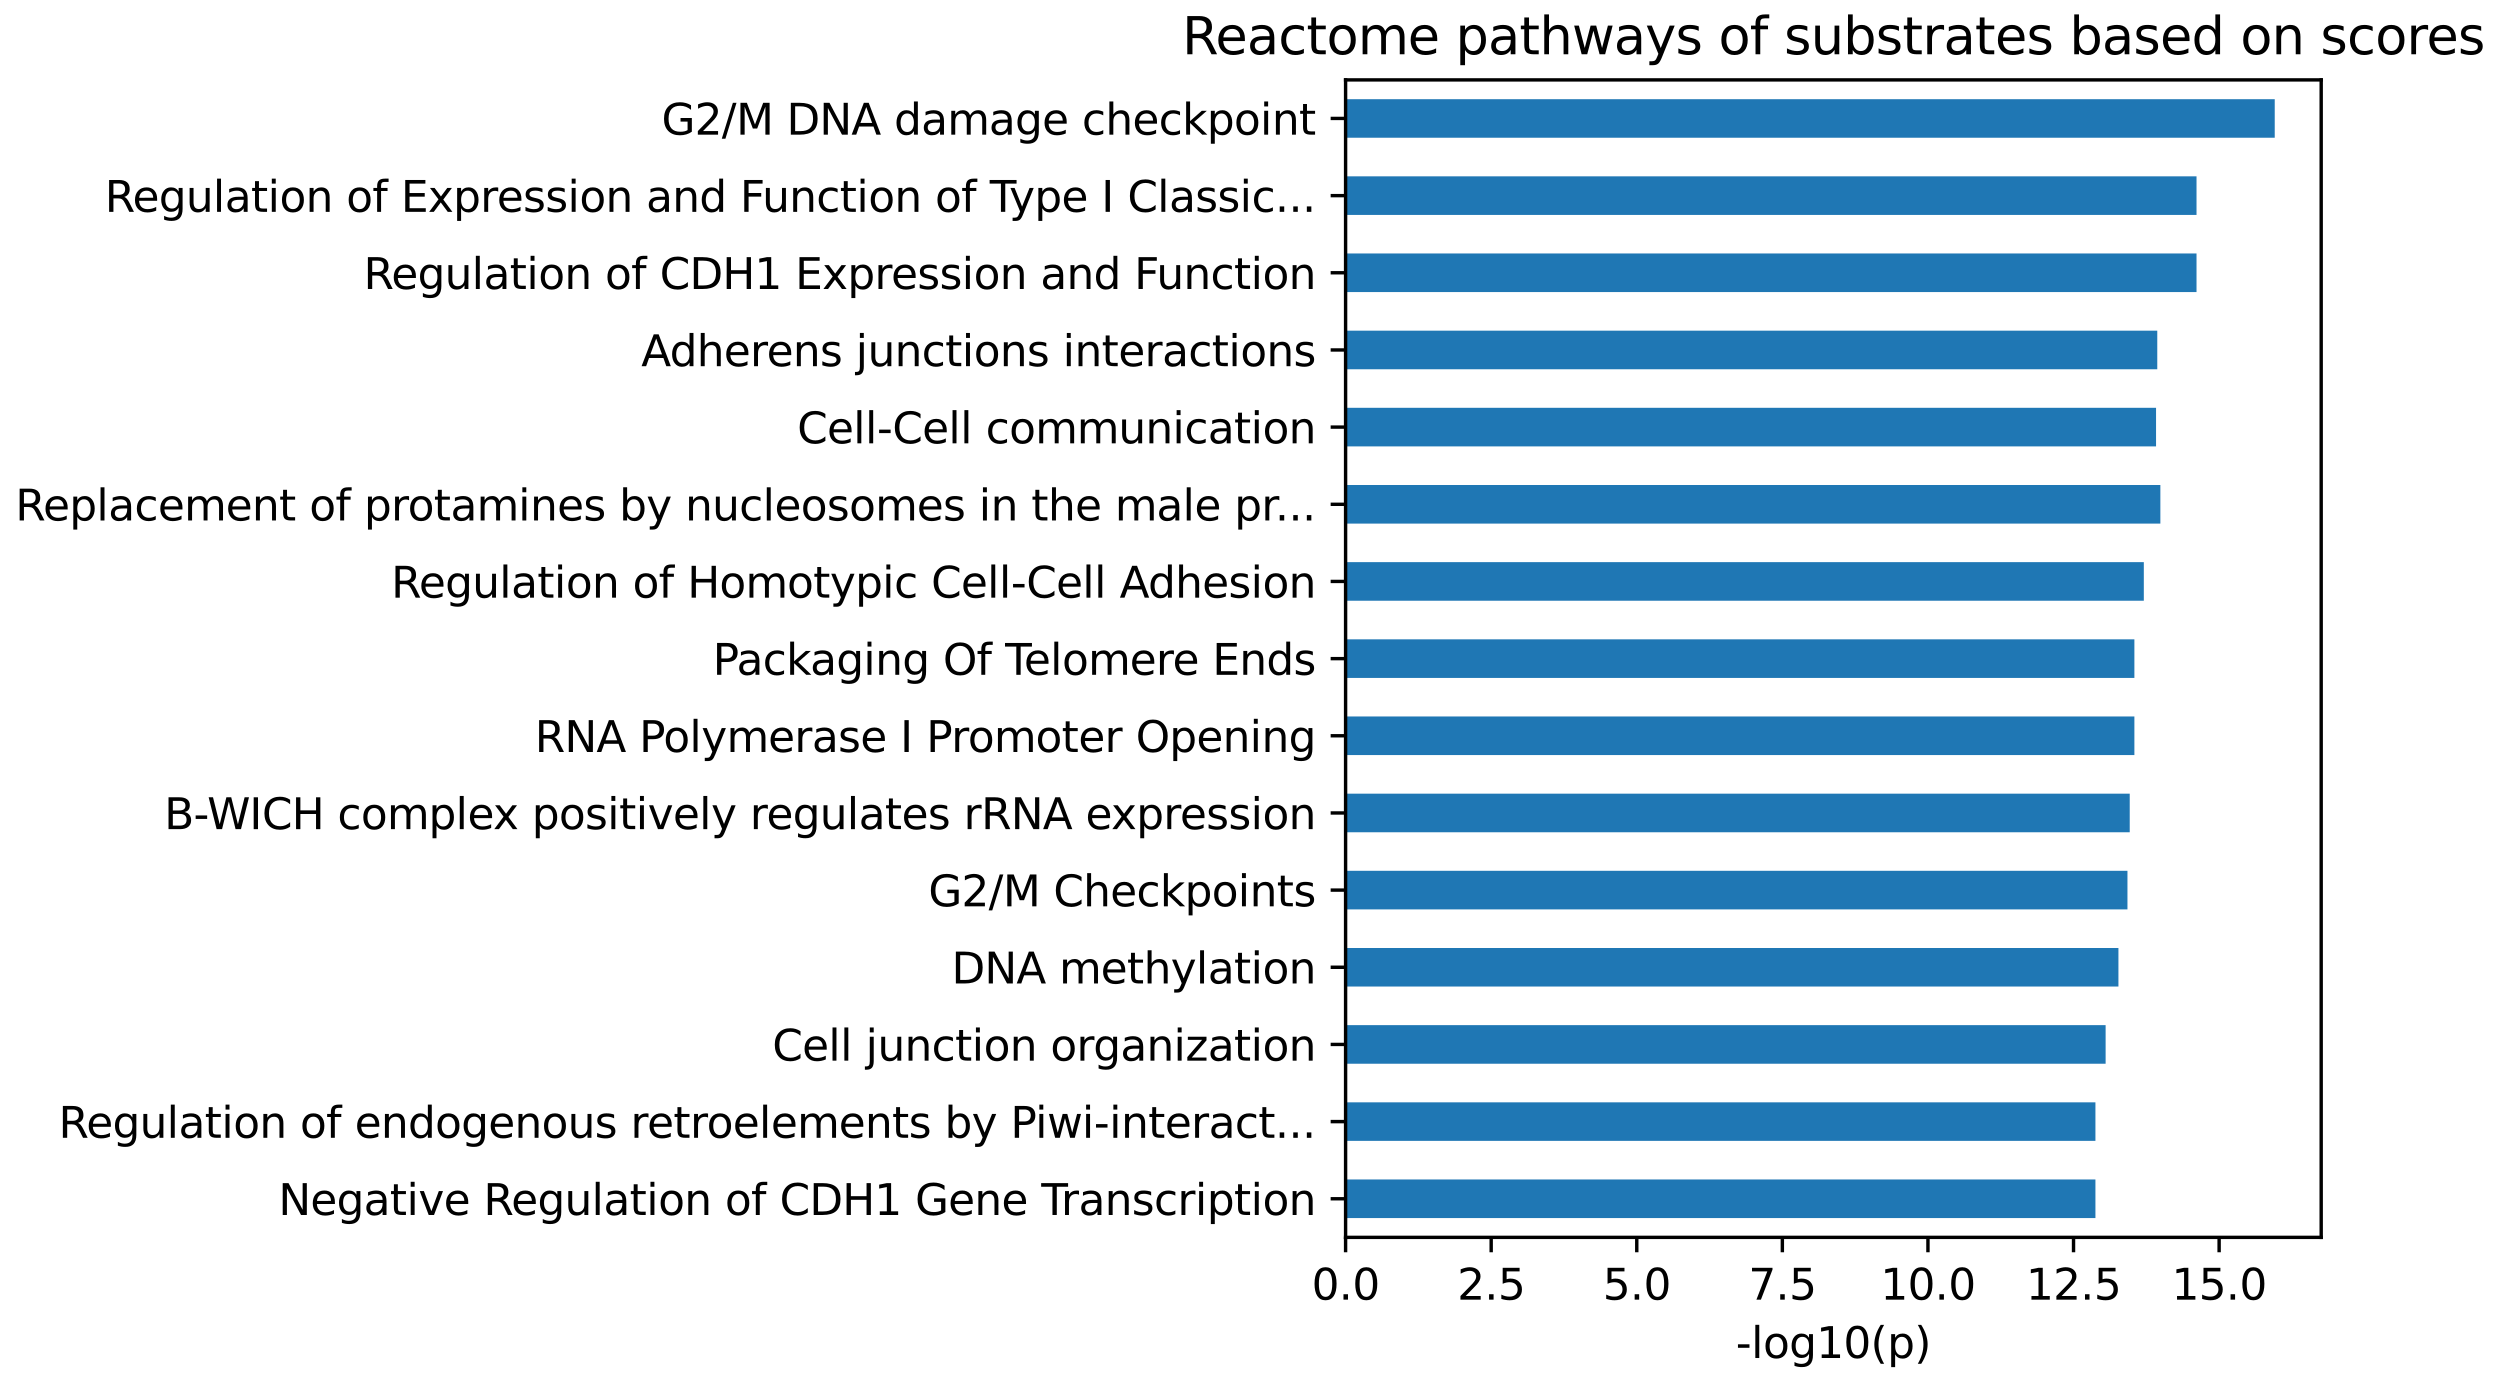 <?xml version="1.0" encoding="utf-8" standalone="no"?>
<!DOCTYPE svg PUBLIC "-//W3C//DTD SVG 1.1//EN"
  "http://www.w3.org/Graphics/SVG/1.1/DTD/svg11.dtd">
<svg xmlns:xlink="http://www.w3.org/1999/xlink" width="585.845pt" height="323.914pt" viewBox="0 0 585.845 323.914" xmlns="http://www.w3.org/2000/svg" version="1.1">
 <defs>
  <style type="text/css">*{stroke-linejoin: round; stroke-linecap: butt}</style>
 </defs>
 <g id="figure_1">
  <g id="patch_1">
   <path d="M 0 323.914 
L 585.845 323.914 
L 585.845 0 
L 0 0 
L 0 323.914 
z
" style="fill: none"/>
  </g>
  <g id="axes_1">
   <g id="patch_2">
    <path d="M 315.323 289.958 
L 543.943 289.958 
L 543.943 18.718 
L 315.323 18.718 
L 315.323 289.958 
z
" style="fill: none"/>
   </g>
   <g id="patch_3">
    <path d="M 315.323 285.437 
L 491.039 285.437 
L 491.039 276.396 
L 315.323 276.396 
z
" clip-path="url(#pde93bb86c4)" style="fill: #1f77b4"/>
   </g>
   <g id="patch_4">
    <path d="M 315.323 267.355 
L 491.039 267.355 
L 491.039 258.313 
L 315.323 258.313 
z
" clip-path="url(#pde93bb86c4)" style="fill: #1f77b4"/>
   </g>
   <g id="patch_5">
    <path d="M 315.323 249.272 
L 493.427 249.272 
L 493.427 240.231 
L 315.323 240.231 
z
" clip-path="url(#pde93bb86c4)" style="fill: #1f77b4"/>
   </g>
   <g id="patch_6">
    <path d="M 315.323 231.189 
L 496.429 231.189 
L 496.429 222.148 
L 315.323 222.148 
z
" clip-path="url(#pde93bb86c4)" style="fill: #1f77b4"/>
   </g>
   <g id="patch_7">
    <path d="M 315.323 213.107 
L 498.544 213.107 
L 498.544 204.065 
L 315.323 204.065 
z
" clip-path="url(#pde93bb86c4)" style="fill: #1f77b4"/>
   </g>
   <g id="patch_8">
    <path d="M 315.323 195.024 
L 499.076 195.024 
L 499.076 185.983 
L 315.323 185.983 
z
" clip-path="url(#pde93bb86c4)" style="fill: #1f77b4"/>
   </g>
   <g id="patch_9">
    <path d="M 315.323 176.941 
L 500.168 176.941 
L 500.168 167.9 
L 315.323 167.9 
z
" clip-path="url(#pde93bb86c4)" style="fill: #1f77b4"/>
   </g>
   <g id="patch_10">
    <path d="M 315.323 158.859 
L 500.168 158.859 
L 500.168 149.817 
L 315.323 149.817 
z
" clip-path="url(#pde93bb86c4)" style="fill: #1f77b4"/>
   </g>
   <g id="patch_11">
    <path d="M 315.323 140.776 
L 502.379 140.776 
L 502.379 131.735 
L 315.323 131.735 
z
" clip-path="url(#pde93bb86c4)" style="fill: #1f77b4"/>
   </g>
   <g id="patch_12">
    <path d="M 315.323 122.693 
L 506.255 122.693 
L 506.255 113.652 
L 315.323 113.652 
z
" clip-path="url(#pde93bb86c4)" style="fill: #1f77b4"/>
   </g>
   <g id="patch_13">
    <path d="M 315.323 104.611 
L 505.245 104.611 
L 505.245 95.569 
L 315.323 95.569 
z
" clip-path="url(#pde93bb86c4)" style="fill: #1f77b4"/>
   </g>
   <g id="patch_14">
    <path d="M 315.323 86.528 
L 505.531 86.528 
L 505.531 77.487 
L 315.323 77.487 
z
" clip-path="url(#pde93bb86c4)" style="fill: #1f77b4"/>
   </g>
   <g id="patch_15">
    <path d="M 315.323 68.445 
L 514.729 68.445 
L 514.729 59.404 
L 315.323 59.404 
z
" clip-path="url(#pde93bb86c4)" style="fill: #1f77b4"/>
   </g>
   <g id="patch_16">
    <path d="M 315.323 50.363 
L 514.729 50.363 
L 514.729 41.321 
L 315.323 41.321 
z
" clip-path="url(#pde93bb86c4)" style="fill: #1f77b4"/>
   </g>
   <g id="patch_17">
    <path d="M 315.323 32.28 
L 533.057 32.28 
L 533.057 23.239 
L 315.323 23.239 
z
" clip-path="url(#pde93bb86c4)" style="fill: #1f77b4"/>
   </g>
   <g id="matplotlib.axis_1">
    <g id="xtick_1">
     <g id="line2d_1">
      <defs>
       <path id="mdf55ab5dc7" d="M 0 0 
L 0 3.5 
" style="stroke: #000000; stroke-width: 0.8"/>
      </defs>
      <g>
       <use xlink:href="#mdf55ab5dc7" x="315.323" y="289.958" style="stroke: #000000; stroke-width: 0.8"/>
      </g>
     </g>
     <g id="text_1">
      <!-- 0.0 -->
      <g transform="translate(307.372 304.557) scale(0.1 -0.1)">
       <defs>
        <path id="DejaVuSans-30" d="M 2034 4250 
Q 1547 4250 1301 3770 
Q 1056 3291 1056 2328 
Q 1056 1369 1301 889 
Q 1547 409 2034 409 
Q 2525 409 2770 889 
Q 3016 1369 3016 2328 
Q 3016 3291 2770 3770 
Q 2525 4250 2034 4250 
z
M 2034 4750 
Q 2819 4750 3233 4129 
Q 3647 3509 3647 2328 
Q 3647 1150 3233 529 
Q 2819 -91 2034 -91 
Q 1250 -91 836 529 
Q 422 1150 422 2328 
Q 422 3509 836 4129 
Q 1250 4750 2034 4750 
z
" transform="scale(0.016)"/>
        <path id="DejaVuSans-2e" d="M 684 794 
L 1344 794 
L 1344 0 
L 684 0 
L 684 794 
z
" transform="scale(0.016)"/>
       </defs>
       <use xlink:href="#DejaVuSans-30"/>
       <use xlink:href="#DejaVuSans-2e" transform="translate(63.623 0)"/>
       <use xlink:href="#DejaVuSans-30" transform="translate(95.41 0)"/>
      </g>
     </g>
    </g>
    <g id="xtick_2">
     <g id="line2d_2">
      <g>
       <use xlink:href="#mdf55ab5dc7" x="349.44" y="289.958" style="stroke: #000000; stroke-width: 0.8"/>
      </g>
     </g>
     <g id="text_2">
      <!-- 2.5 -->
      <g transform="translate(341.489 304.557) scale(0.1 -0.1)">
       <defs>
        <path id="DejaVuSans-32" d="M 1228 531 
L 3431 531 
L 3431 0 
L 469 0 
L 469 531 
Q 828 903 1448 1529 
Q 2069 2156 2228 2338 
Q 2531 2678 2651 2914 
Q 2772 3150 2772 3378 
Q 2772 3750 2511 3984 
Q 2250 4219 1831 4219 
Q 1534 4219 1204 4116 
Q 875 4013 500 3803 
L 500 4441 
Q 881 4594 1212 4672 
Q 1544 4750 1819 4750 
Q 2544 4750 2975 4387 
Q 3406 4025 3406 3419 
Q 3406 3131 3298 2873 
Q 3191 2616 2906 2266 
Q 2828 2175 2409 1742 
Q 1991 1309 1228 531 
z
" transform="scale(0.016)"/>
        <path id="DejaVuSans-35" d="M 691 4666 
L 3169 4666 
L 3169 4134 
L 1269 4134 
L 1269 2991 
Q 1406 3038 1543 3061 
Q 1681 3084 1819 3084 
Q 2600 3084 3056 2656 
Q 3513 2228 3513 1497 
Q 3513 744 3044 326 
Q 2575 -91 1722 -91 
Q 1428 -91 1123 -41 
Q 819 9 494 109 
L 494 744 
Q 775 591 1075 516 
Q 1375 441 1709 441 
Q 2250 441 2565 725 
Q 2881 1009 2881 1497 
Q 2881 1984 2565 2268 
Q 2250 2553 1709 2553 
Q 1456 2553 1204 2497 
Q 953 2441 691 2322 
L 691 4666 
z
" transform="scale(0.016)"/>
       </defs>
       <use xlink:href="#DejaVuSans-32"/>
       <use xlink:href="#DejaVuSans-2e" transform="translate(63.623 0)"/>
       <use xlink:href="#DejaVuSans-35" transform="translate(95.41 0)"/>
      </g>
     </g>
    </g>
    <g id="xtick_3">
     <g id="line2d_3">
      <g>
       <use xlink:href="#mdf55ab5dc7" x="383.557" y="289.958" style="stroke: #000000; stroke-width: 0.8"/>
      </g>
     </g>
     <g id="text_3">
      <!-- 5.0 -->
      <g transform="translate(375.605 304.557) scale(0.1 -0.1)">
       <use xlink:href="#DejaVuSans-35"/>
       <use xlink:href="#DejaVuSans-2e" transform="translate(63.623 0)"/>
       <use xlink:href="#DejaVuSans-30" transform="translate(95.41 0)"/>
      </g>
     </g>
    </g>
    <g id="xtick_4">
     <g id="line2d_4">
      <g>
       <use xlink:href="#mdf55ab5dc7" x="417.674" y="289.958" style="stroke: #000000; stroke-width: 0.8"/>
      </g>
     </g>
     <g id="text_4">
      <!-- 7.5 -->
      <g transform="translate(409.722 304.557) scale(0.1 -0.1)">
       <defs>
        <path id="DejaVuSans-37" d="M 525 4666 
L 3525 4666 
L 3525 4397 
L 1831 0 
L 1172 0 
L 2766 4134 
L 525 4134 
L 525 4666 
z
" transform="scale(0.016)"/>
       </defs>
       <use xlink:href="#DejaVuSans-37"/>
       <use xlink:href="#DejaVuSans-2e" transform="translate(63.623 0)"/>
       <use xlink:href="#DejaVuSans-35" transform="translate(95.41 0)"/>
      </g>
     </g>
    </g>
    <g id="xtick_5">
     <g id="line2d_5">
      <g>
       <use xlink:href="#mdf55ab5dc7" x="451.791" y="289.958" style="stroke: #000000; stroke-width: 0.8"/>
      </g>
     </g>
     <g id="text_5">
      <!-- 10.0 -->
      <g transform="translate(440.658 304.557) scale(0.1 -0.1)">
       <defs>
        <path id="DejaVuSans-31" d="M 794 531 
L 1825 531 
L 1825 4091 
L 703 3866 
L 703 4441 
L 1819 4666 
L 2450 4666 
L 2450 531 
L 3481 531 
L 3481 0 
L 794 0 
L 794 531 
z
" transform="scale(0.016)"/>
       </defs>
       <use xlink:href="#DejaVuSans-31"/>
       <use xlink:href="#DejaVuSans-30" transform="translate(63.623 0)"/>
       <use xlink:href="#DejaVuSans-2e" transform="translate(127.246 0)"/>
       <use xlink:href="#DejaVuSans-30" transform="translate(159.033 0)"/>
      </g>
     </g>
    </g>
    <g id="xtick_6">
     <g id="line2d_6">
      <g>
       <use xlink:href="#mdf55ab5dc7" x="485.907" y="289.958" style="stroke: #000000; stroke-width: 0.8"/>
      </g>
     </g>
     <g id="text_6">
      <!-- 12.5 -->
      <g transform="translate(474.775 304.557) scale(0.1 -0.1)">
       <use xlink:href="#DejaVuSans-31"/>
       <use xlink:href="#DejaVuSans-32" transform="translate(63.623 0)"/>
       <use xlink:href="#DejaVuSans-2e" transform="translate(127.246 0)"/>
       <use xlink:href="#DejaVuSans-35" transform="translate(159.033 0)"/>
      </g>
     </g>
    </g>
    <g id="xtick_7">
     <g id="line2d_7">
      <g>
       <use xlink:href="#mdf55ab5dc7" x="520.024" y="289.958" style="stroke: #000000; stroke-width: 0.8"/>
      </g>
     </g>
     <g id="text_7">
      <!-- 15.0 -->
      <g transform="translate(508.891 304.557) scale(0.1 -0.1)">
       <use xlink:href="#DejaVuSans-31"/>
       <use xlink:href="#DejaVuSans-35" transform="translate(63.623 0)"/>
       <use xlink:href="#DejaVuSans-2e" transform="translate(127.246 0)"/>
       <use xlink:href="#DejaVuSans-30" transform="translate(159.033 0)"/>
      </g>
     </g>
    </g>
    <g id="text_8">
     <!-- -log10(p) -->
     <g transform="translate(406.769 318.235) scale(0.1 -0.1)">
      <defs>
       <path id="DejaVuSans-2d" d="M 313 2009 
L 1997 2009 
L 1997 1497 
L 313 1497 
L 313 2009 
z
" transform="scale(0.016)"/>
       <path id="DejaVuSans-6c" d="M 603 4863 
L 1178 4863 
L 1178 0 
L 603 0 
L 603 4863 
z
" transform="scale(0.016)"/>
       <path id="DejaVuSans-6f" d="M 1959 3097 
Q 1497 3097 1228 2736 
Q 959 2375 959 1747 
Q 959 1119 1226 758 
Q 1494 397 1959 397 
Q 2419 397 2687 759 
Q 2956 1122 2956 1747 
Q 2956 2369 2687 2733 
Q 2419 3097 1959 3097 
z
M 1959 3584 
Q 2709 3584 3137 3096 
Q 3566 2609 3566 1747 
Q 3566 888 3137 398 
Q 2709 -91 1959 -91 
Q 1206 -91 779 398 
Q 353 888 353 1747 
Q 353 2609 779 3096 
Q 1206 3584 1959 3584 
z
" transform="scale(0.016)"/>
       <path id="DejaVuSans-67" d="M 2906 1791 
Q 2906 2416 2648 2759 
Q 2391 3103 1925 3103 
Q 1463 3103 1205 2759 
Q 947 2416 947 1791 
Q 947 1169 1205 825 
Q 1463 481 1925 481 
Q 2391 481 2648 825 
Q 2906 1169 2906 1791 
z
M 3481 434 
Q 3481 -459 3084 -895 
Q 2688 -1331 1869 -1331 
Q 1566 -1331 1297 -1286 
Q 1028 -1241 775 -1147 
L 775 -588 
Q 1028 -725 1275 -790 
Q 1522 -856 1778 -856 
Q 2344 -856 2625 -561 
Q 2906 -266 2906 331 
L 2906 616 
Q 2728 306 2450 153 
Q 2172 0 1784 0 
Q 1141 0 747 490 
Q 353 981 353 1791 
Q 353 2603 747 3093 
Q 1141 3584 1784 3584 
Q 2172 3584 2450 3431 
Q 2728 3278 2906 2969 
L 2906 3500 
L 3481 3500 
L 3481 434 
z
" transform="scale(0.016)"/>
       <path id="DejaVuSans-28" d="M 1984 4856 
Q 1566 4138 1362 3434 
Q 1159 2731 1159 2009 
Q 1159 1288 1364 580 
Q 1569 -128 1984 -844 
L 1484 -844 
Q 1016 -109 783 600 
Q 550 1309 550 2009 
Q 550 2706 781 3412 
Q 1013 4119 1484 4856 
L 1984 4856 
z
" transform="scale(0.016)"/>
       <path id="DejaVuSans-70" d="M 1159 525 
L 1159 -1331 
L 581 -1331 
L 581 3500 
L 1159 3500 
L 1159 2969 
Q 1341 3281 1617 3432 
Q 1894 3584 2278 3584 
Q 2916 3584 3314 3078 
Q 3713 2572 3713 1747 
Q 3713 922 3314 415 
Q 2916 -91 2278 -91 
Q 1894 -91 1617 61 
Q 1341 213 1159 525 
z
M 3116 1747 
Q 3116 2381 2855 2742 
Q 2594 3103 2138 3103 
Q 1681 3103 1420 2742 
Q 1159 2381 1159 1747 
Q 1159 1113 1420 752 
Q 1681 391 2138 391 
Q 2594 391 2855 752 
Q 3116 1113 3116 1747 
z
" transform="scale(0.016)"/>
       <path id="DejaVuSans-29" d="M 513 4856 
L 1013 4856 
Q 1481 4119 1714 3412 
Q 1947 2706 1947 2009 
Q 1947 1309 1714 600 
Q 1481 -109 1013 -844 
L 513 -844 
Q 928 -128 1133 580 
Q 1338 1288 1338 2009 
Q 1338 2731 1133 3434 
Q 928 4138 513 4856 
z
" transform="scale(0.016)"/>
      </defs>
      <use xlink:href="#DejaVuSans-2d"/>
      <use xlink:href="#DejaVuSans-6c" transform="translate(36.084 0)"/>
      <use xlink:href="#DejaVuSans-6f" transform="translate(63.867 0)"/>
      <use xlink:href="#DejaVuSans-67" transform="translate(125.049 0)"/>
      <use xlink:href="#DejaVuSans-31" transform="translate(188.525 0)"/>
      <use xlink:href="#DejaVuSans-30" transform="translate(252.148 0)"/>
      <use xlink:href="#DejaVuSans-28" transform="translate(315.771 0)"/>
      <use xlink:href="#DejaVuSans-70" transform="translate(354.785 0)"/>
      <use xlink:href="#DejaVuSans-29" transform="translate(418.262 0)"/>
     </g>
    </g>
   </g>
   <g id="matplotlib.axis_2">
    <g id="ytick_1">
     <g id="line2d_8">
      <defs>
       <path id="m92ea123587" d="M 0 0 
L -3.5 0 
" style="stroke: #000000; stroke-width: 0.8"/>
      </defs>
      <g>
       <use xlink:href="#m92ea123587" x="315.323" y="280.917" style="stroke: #000000; stroke-width: 0.8"/>
      </g>
     </g>
     <g id="text_9">
      <!-- Negative Regulation of CDH1 Gene Transcription -->
      <g transform="translate(65.247 284.716) scale(0.1 -0.1)">
       <defs>
        <path id="DejaVuSans-4e" d="M 628 4666 
L 1478 4666 
L 3547 763 
L 3547 4666 
L 4159 4666 
L 4159 0 
L 3309 0 
L 1241 3903 
L 1241 0 
L 628 0 
L 628 4666 
z
" transform="scale(0.016)"/>
        <path id="DejaVuSans-65" d="M 3597 1894 
L 3597 1613 
L 953 1613 
Q 991 1019 1311 708 
Q 1631 397 2203 397 
Q 2534 397 2845 478 
Q 3156 559 3463 722 
L 3463 178 
Q 3153 47 2828 -22 
Q 2503 -91 2169 -91 
Q 1331 -91 842 396 
Q 353 884 353 1716 
Q 353 2575 817 3079 
Q 1281 3584 2069 3584 
Q 2775 3584 3186 3129 
Q 3597 2675 3597 1894 
z
M 3022 2063 
Q 3016 2534 2758 2815 
Q 2500 3097 2075 3097 
Q 1594 3097 1305 2825 
Q 1016 2553 972 2059 
L 3022 2063 
z
" transform="scale(0.016)"/>
        <path id="DejaVuSans-61" d="M 2194 1759 
Q 1497 1759 1228 1600 
Q 959 1441 959 1056 
Q 959 750 1161 570 
Q 1363 391 1709 391 
Q 2188 391 2477 730 
Q 2766 1069 2766 1631 
L 2766 1759 
L 2194 1759 
z
M 3341 1997 
L 3341 0 
L 2766 0 
L 2766 531 
Q 2569 213 2275 61 
Q 1981 -91 1556 -91 
Q 1019 -91 701 211 
Q 384 513 384 1019 
Q 384 1609 779 1909 
Q 1175 2209 1959 2209 
L 2766 2209 
L 2766 2266 
Q 2766 2663 2505 2880 
Q 2244 3097 1772 3097 
Q 1472 3097 1187 3025 
Q 903 2953 641 2809 
L 641 3341 
Q 956 3463 1253 3523 
Q 1550 3584 1831 3584 
Q 2591 3584 2966 3190 
Q 3341 2797 3341 1997 
z
" transform="scale(0.016)"/>
        <path id="DejaVuSans-74" d="M 1172 4494 
L 1172 3500 
L 2356 3500 
L 2356 3053 
L 1172 3053 
L 1172 1153 
Q 1172 725 1289 603 
Q 1406 481 1766 481 
L 2356 481 
L 2356 0 
L 1766 0 
Q 1100 0 847 248 
Q 594 497 594 1153 
L 594 3053 
L 172 3053 
L 172 3500 
L 594 3500 
L 594 4494 
L 1172 4494 
z
" transform="scale(0.016)"/>
        <path id="DejaVuSans-69" d="M 603 3500 
L 1178 3500 
L 1178 0 
L 603 0 
L 603 3500 
z
M 603 4863 
L 1178 4863 
L 1178 4134 
L 603 4134 
L 603 4863 
z
" transform="scale(0.016)"/>
        <path id="DejaVuSans-76" d="M 191 3500 
L 800 3500 
L 1894 563 
L 2988 3500 
L 3597 3500 
L 2284 0 
L 1503 0 
L 191 3500 
z
" transform="scale(0.016)"/>
        <path id="DejaVuSans-20" transform="scale(0.016)"/>
        <path id="DejaVuSans-52" d="M 2841 2188 
Q 3044 2119 3236 1894 
Q 3428 1669 3622 1275 
L 4263 0 
L 3584 0 
L 2988 1197 
Q 2756 1666 2539 1819 
Q 2322 1972 1947 1972 
L 1259 1972 
L 1259 0 
L 628 0 
L 628 4666 
L 2053 4666 
Q 2853 4666 3247 4331 
Q 3641 3997 3641 3322 
Q 3641 2881 3436 2590 
Q 3231 2300 2841 2188 
z
M 1259 4147 
L 1259 2491 
L 2053 2491 
Q 2509 2491 2742 2702 
Q 2975 2913 2975 3322 
Q 2975 3731 2742 3939 
Q 2509 4147 2053 4147 
L 1259 4147 
z
" transform="scale(0.016)"/>
        <path id="DejaVuSans-75" d="M 544 1381 
L 544 3500 
L 1119 3500 
L 1119 1403 
Q 1119 906 1312 657 
Q 1506 409 1894 409 
Q 2359 409 2629 706 
Q 2900 1003 2900 1516 
L 2900 3500 
L 3475 3500 
L 3475 0 
L 2900 0 
L 2900 538 
Q 2691 219 2414 64 
Q 2138 -91 1772 -91 
Q 1169 -91 856 284 
Q 544 659 544 1381 
z
M 1991 3584 
L 1991 3584 
z
" transform="scale(0.016)"/>
        <path id="DejaVuSans-6e" d="M 3513 2113 
L 3513 0 
L 2938 0 
L 2938 2094 
Q 2938 2591 2744 2837 
Q 2550 3084 2163 3084 
Q 1697 3084 1428 2787 
Q 1159 2491 1159 1978 
L 1159 0 
L 581 0 
L 581 3500 
L 1159 3500 
L 1159 2956 
Q 1366 3272 1645 3428 
Q 1925 3584 2291 3584 
Q 2894 3584 3203 3211 
Q 3513 2838 3513 2113 
z
" transform="scale(0.016)"/>
        <path id="DejaVuSans-66" d="M 2375 4863 
L 2375 4384 
L 1825 4384 
Q 1516 4384 1395 4259 
Q 1275 4134 1275 3809 
L 1275 3500 
L 2222 3500 
L 2222 3053 
L 1275 3053 
L 1275 0 
L 697 0 
L 697 3053 
L 147 3053 
L 147 3500 
L 697 3500 
L 697 3744 
Q 697 4328 969 4595 
Q 1241 4863 1831 4863 
L 2375 4863 
z
" transform="scale(0.016)"/>
        <path id="DejaVuSans-43" d="M 4122 4306 
L 4122 3641 
Q 3803 3938 3442 4084 
Q 3081 4231 2675 4231 
Q 1875 4231 1450 3742 
Q 1025 3253 1025 2328 
Q 1025 1406 1450 917 
Q 1875 428 2675 428 
Q 3081 428 3442 575 
Q 3803 722 4122 1019 
L 4122 359 
Q 3791 134 3420 21 
Q 3050 -91 2638 -91 
Q 1578 -91 968 557 
Q 359 1206 359 2328 
Q 359 3453 968 4101 
Q 1578 4750 2638 4750 
Q 3056 4750 3426 4639 
Q 3797 4528 4122 4306 
z
" transform="scale(0.016)"/>
        <path id="DejaVuSans-44" d="M 1259 4147 
L 1259 519 
L 2022 519 
Q 2988 519 3436 956 
Q 3884 1394 3884 2338 
Q 3884 3275 3436 3711 
Q 2988 4147 2022 4147 
L 1259 4147 
z
M 628 4666 
L 1925 4666 
Q 3281 4666 3915 4102 
Q 4550 3538 4550 2338 
Q 4550 1131 3912 565 
Q 3275 0 1925 0 
L 628 0 
L 628 4666 
z
" transform="scale(0.016)"/>
        <path id="DejaVuSans-48" d="M 628 4666 
L 1259 4666 
L 1259 2753 
L 3553 2753 
L 3553 4666 
L 4184 4666 
L 4184 0 
L 3553 0 
L 3553 2222 
L 1259 2222 
L 1259 0 
L 628 0 
L 628 4666 
z
" transform="scale(0.016)"/>
        <path id="DejaVuSans-47" d="M 3809 666 
L 3809 1919 
L 2778 1919 
L 2778 2438 
L 4434 2438 
L 4434 434 
Q 4069 175 3628 42 
Q 3188 -91 2688 -91 
Q 1594 -91 976 548 
Q 359 1188 359 2328 
Q 359 3472 976 4111 
Q 1594 4750 2688 4750 
Q 3144 4750 3555 4637 
Q 3966 4525 4313 4306 
L 4313 3634 
Q 3963 3931 3569 4081 
Q 3175 4231 2741 4231 
Q 1884 4231 1454 3753 
Q 1025 3275 1025 2328 
Q 1025 1384 1454 906 
Q 1884 428 2741 428 
Q 3075 428 3337 486 
Q 3600 544 3809 666 
z
" transform="scale(0.016)"/>
        <path id="DejaVuSans-54" d="M -19 4666 
L 3928 4666 
L 3928 4134 
L 2272 4134 
L 2272 0 
L 1638 0 
L 1638 4134 
L -19 4134 
L -19 4666 
z
" transform="scale(0.016)"/>
        <path id="DejaVuSans-72" d="M 2631 2963 
Q 2534 3019 2420 3045 
Q 2306 3072 2169 3072 
Q 1681 3072 1420 2755 
Q 1159 2438 1159 1844 
L 1159 0 
L 581 0 
L 581 3500 
L 1159 3500 
L 1159 2956 
Q 1341 3275 1631 3429 
Q 1922 3584 2338 3584 
Q 2397 3584 2469 3576 
Q 2541 3569 2628 3553 
L 2631 2963 
z
" transform="scale(0.016)"/>
        <path id="DejaVuSans-73" d="M 2834 3397 
L 2834 2853 
Q 2591 2978 2328 3040 
Q 2066 3103 1784 3103 
Q 1356 3103 1142 2972 
Q 928 2841 928 2578 
Q 928 2378 1081 2264 
Q 1234 2150 1697 2047 
L 1894 2003 
Q 2506 1872 2764 1633 
Q 3022 1394 3022 966 
Q 3022 478 2636 193 
Q 2250 -91 1575 -91 
Q 1294 -91 989 -36 
Q 684 19 347 128 
L 347 722 
Q 666 556 975 473 
Q 1284 391 1588 391 
Q 1994 391 2212 530 
Q 2431 669 2431 922 
Q 2431 1156 2273 1281 
Q 2116 1406 1581 1522 
L 1381 1569 
Q 847 1681 609 1914 
Q 372 2147 372 2553 
Q 372 3047 722 3315 
Q 1072 3584 1716 3584 
Q 2034 3584 2315 3537 
Q 2597 3491 2834 3397 
z
" transform="scale(0.016)"/>
        <path id="DejaVuSans-63" d="M 3122 3366 
L 3122 2828 
Q 2878 2963 2633 3030 
Q 2388 3097 2138 3097 
Q 1578 3097 1268 2742 
Q 959 2388 959 1747 
Q 959 1106 1268 751 
Q 1578 397 2138 397 
Q 2388 397 2633 464 
Q 2878 531 3122 666 
L 3122 134 
Q 2881 22 2623 -34 
Q 2366 -91 2075 -91 
Q 1284 -91 818 406 
Q 353 903 353 1747 
Q 353 2603 823 3093 
Q 1294 3584 2113 3584 
Q 2378 3584 2631 3529 
Q 2884 3475 3122 3366 
z
" transform="scale(0.016)"/>
       </defs>
       <use xlink:href="#DejaVuSans-4e"/>
       <use xlink:href="#DejaVuSans-65" transform="translate(74.805 0)"/>
       <use xlink:href="#DejaVuSans-67" transform="translate(136.328 0)"/>
       <use xlink:href="#DejaVuSans-61" transform="translate(199.805 0)"/>
       <use xlink:href="#DejaVuSans-74" transform="translate(261.084 0)"/>
       <use xlink:href="#DejaVuSans-69" transform="translate(300.293 0)"/>
       <use xlink:href="#DejaVuSans-76" transform="translate(328.076 0)"/>
       <use xlink:href="#DejaVuSans-65" transform="translate(387.256 0)"/>
       <use xlink:href="#DejaVuSans-20" transform="translate(448.779 0)"/>
       <use xlink:href="#DejaVuSans-52" transform="translate(480.566 0)"/>
       <use xlink:href="#DejaVuSans-65" transform="translate(545.549 0)"/>
       <use xlink:href="#DejaVuSans-67" transform="translate(607.072 0)"/>
       <use xlink:href="#DejaVuSans-75" transform="translate(670.549 0)"/>
       <use xlink:href="#DejaVuSans-6c" transform="translate(733.928 0)"/>
       <use xlink:href="#DejaVuSans-61" transform="translate(761.711 0)"/>
       <use xlink:href="#DejaVuSans-74" transform="translate(822.99 0)"/>
       <use xlink:href="#DejaVuSans-69" transform="translate(862.199 0)"/>
       <use xlink:href="#DejaVuSans-6f" transform="translate(889.982 0)"/>
       <use xlink:href="#DejaVuSans-6e" transform="translate(951.164 0)"/>
       <use xlink:href="#DejaVuSans-20" transform="translate(1014.543 0)"/>
       <use xlink:href="#DejaVuSans-6f" transform="translate(1046.33 0)"/>
       <use xlink:href="#DejaVuSans-66" transform="translate(1107.512 0)"/>
       <use xlink:href="#DejaVuSans-20" transform="translate(1142.717 0)"/>
       <use xlink:href="#DejaVuSans-43" transform="translate(1174.504 0)"/>
       <use xlink:href="#DejaVuSans-44" transform="translate(1244.328 0)"/>
       <use xlink:href="#DejaVuSans-48" transform="translate(1321.33 0)"/>
       <use xlink:href="#DejaVuSans-31" transform="translate(1396.525 0)"/>
       <use xlink:href="#DejaVuSans-20" transform="translate(1460.148 0)"/>
       <use xlink:href="#DejaVuSans-47" transform="translate(1491.936 0)"/>
       <use xlink:href="#DejaVuSans-65" transform="translate(1569.426 0)"/>
       <use xlink:href="#DejaVuSans-6e" transform="translate(1630.949 0)"/>
       <use xlink:href="#DejaVuSans-65" transform="translate(1694.328 0)"/>
       <use xlink:href="#DejaVuSans-20" transform="translate(1755.852 0)"/>
       <use xlink:href="#DejaVuSans-54" transform="translate(1787.639 0)"/>
       <use xlink:href="#DejaVuSans-72" transform="translate(1833.973 0)"/>
       <use xlink:href="#DejaVuSans-61" transform="translate(1875.086 0)"/>
       <use xlink:href="#DejaVuSans-6e" transform="translate(1936.365 0)"/>
       <use xlink:href="#DejaVuSans-73" transform="translate(1999.744 0)"/>
       <use xlink:href="#DejaVuSans-63" transform="translate(2051.844 0)"/>
       <use xlink:href="#DejaVuSans-72" transform="translate(2106.824 0)"/>
       <use xlink:href="#DejaVuSans-69" transform="translate(2147.938 0)"/>
       <use xlink:href="#DejaVuSans-70" transform="translate(2175.721 0)"/>
       <use xlink:href="#DejaVuSans-74" transform="translate(2239.197 0)"/>
       <use xlink:href="#DejaVuSans-69" transform="translate(2278.406 0)"/>
       <use xlink:href="#DejaVuSans-6f" transform="translate(2306.189 0)"/>
       <use xlink:href="#DejaVuSans-6e" transform="translate(2367.371 0)"/>
      </g>
     </g>
    </g>
    <g id="ytick_2">
     <g id="line2d_9">
      <g>
       <use xlink:href="#m92ea123587" x="315.323" y="262.834" style="stroke: #000000; stroke-width: 0.8"/>
      </g>
     </g>
     <g id="text_10">
      <!-- Regulation of endogenous retroelements by Piwi-interact... -->
      <g transform="translate(13.728 266.633) scale(0.1 -0.1)">
       <defs>
        <path id="DejaVuSans-64" d="M 2906 2969 
L 2906 4863 
L 3481 4863 
L 3481 0 
L 2906 0 
L 2906 525 
Q 2725 213 2448 61 
Q 2172 -91 1784 -91 
Q 1150 -91 751 415 
Q 353 922 353 1747 
Q 353 2572 751 3078 
Q 1150 3584 1784 3584 
Q 2172 3584 2448 3432 
Q 2725 3281 2906 2969 
z
M 947 1747 
Q 947 1113 1208 752 
Q 1469 391 1925 391 
Q 2381 391 2643 752 
Q 2906 1113 2906 1747 
Q 2906 2381 2643 2742 
Q 2381 3103 1925 3103 
Q 1469 3103 1208 2742 
Q 947 2381 947 1747 
z
" transform="scale(0.016)"/>
        <path id="DejaVuSans-6d" d="M 3328 2828 
Q 3544 3216 3844 3400 
Q 4144 3584 4550 3584 
Q 5097 3584 5394 3201 
Q 5691 2819 5691 2113 
L 5691 0 
L 5113 0 
L 5113 2094 
Q 5113 2597 4934 2840 
Q 4756 3084 4391 3084 
Q 3944 3084 3684 2787 
Q 3425 2491 3425 1978 
L 3425 0 
L 2847 0 
L 2847 2094 
Q 2847 2600 2669 2842 
Q 2491 3084 2119 3084 
Q 1678 3084 1418 2786 
Q 1159 2488 1159 1978 
L 1159 0 
L 581 0 
L 581 3500 
L 1159 3500 
L 1159 2956 
Q 1356 3278 1631 3431 
Q 1906 3584 2284 3584 
Q 2666 3584 2933 3390 
Q 3200 3197 3328 2828 
z
" transform="scale(0.016)"/>
        <path id="DejaVuSans-62" d="M 3116 1747 
Q 3116 2381 2855 2742 
Q 2594 3103 2138 3103 
Q 1681 3103 1420 2742 
Q 1159 2381 1159 1747 
Q 1159 1113 1420 752 
Q 1681 391 2138 391 
Q 2594 391 2855 752 
Q 3116 1113 3116 1747 
z
M 1159 2969 
Q 1341 3281 1617 3432 
Q 1894 3584 2278 3584 
Q 2916 3584 3314 3078 
Q 3713 2572 3713 1747 
Q 3713 922 3314 415 
Q 2916 -91 2278 -91 
Q 1894 -91 1617 61 
Q 1341 213 1159 525 
L 1159 0 
L 581 0 
L 581 4863 
L 1159 4863 
L 1159 2969 
z
" transform="scale(0.016)"/>
        <path id="DejaVuSans-79" d="M 2059 -325 
Q 1816 -950 1584 -1140 
Q 1353 -1331 966 -1331 
L 506 -1331 
L 506 -850 
L 844 -850 
Q 1081 -850 1212 -737 
Q 1344 -625 1503 -206 
L 1606 56 
L 191 3500 
L 800 3500 
L 1894 763 
L 2988 3500 
L 3597 3500 
L 2059 -325 
z
" transform="scale(0.016)"/>
        <path id="DejaVuSans-50" d="M 1259 4147 
L 1259 2394 
L 2053 2394 
Q 2494 2394 2734 2622 
Q 2975 2850 2975 3272 
Q 2975 3691 2734 3919 
Q 2494 4147 2053 4147 
L 1259 4147 
z
M 628 4666 
L 2053 4666 
Q 2838 4666 3239 4311 
Q 3641 3956 3641 3272 
Q 3641 2581 3239 2228 
Q 2838 1875 2053 1875 
L 1259 1875 
L 1259 0 
L 628 0 
L 628 4666 
z
" transform="scale(0.016)"/>
        <path id="DejaVuSans-77" d="M 269 3500 
L 844 3500 
L 1563 769 
L 2278 3500 
L 2956 3500 
L 3675 769 
L 4391 3500 
L 4966 3500 
L 4050 0 
L 3372 0 
L 2619 2869 
L 1863 0 
L 1184 0 
L 269 3500 
z
" transform="scale(0.016)"/>
       </defs>
       <use xlink:href="#DejaVuSans-52"/>
       <use xlink:href="#DejaVuSans-65" transform="translate(64.982 0)"/>
       <use xlink:href="#DejaVuSans-67" transform="translate(126.506 0)"/>
       <use xlink:href="#DejaVuSans-75" transform="translate(189.982 0)"/>
       <use xlink:href="#DejaVuSans-6c" transform="translate(253.361 0)"/>
       <use xlink:href="#DejaVuSans-61" transform="translate(281.145 0)"/>
       <use xlink:href="#DejaVuSans-74" transform="translate(342.424 0)"/>
       <use xlink:href="#DejaVuSans-69" transform="translate(381.633 0)"/>
       <use xlink:href="#DejaVuSans-6f" transform="translate(409.416 0)"/>
       <use xlink:href="#DejaVuSans-6e" transform="translate(470.598 0)"/>
       <use xlink:href="#DejaVuSans-20" transform="translate(533.977 0)"/>
       <use xlink:href="#DejaVuSans-6f" transform="translate(565.764 0)"/>
       <use xlink:href="#DejaVuSans-66" transform="translate(626.945 0)"/>
       <use xlink:href="#DejaVuSans-20" transform="translate(662.15 0)"/>
       <use xlink:href="#DejaVuSans-65" transform="translate(693.938 0)"/>
       <use xlink:href="#DejaVuSans-6e" transform="translate(755.461 0)"/>
       <use xlink:href="#DejaVuSans-64" transform="translate(818.84 0)"/>
       <use xlink:href="#DejaVuSans-6f" transform="translate(882.316 0)"/>
       <use xlink:href="#DejaVuSans-67" transform="translate(943.498 0)"/>
       <use xlink:href="#DejaVuSans-65" transform="translate(1006.975 0)"/>
       <use xlink:href="#DejaVuSans-6e" transform="translate(1068.498 0)"/>
       <use xlink:href="#DejaVuSans-6f" transform="translate(1131.877 0)"/>
       <use xlink:href="#DejaVuSans-75" transform="translate(1193.059 0)"/>
       <use xlink:href="#DejaVuSans-73" transform="translate(1256.438 0)"/>
       <use xlink:href="#DejaVuSans-20" transform="translate(1308.537 0)"/>
       <use xlink:href="#DejaVuSans-72" transform="translate(1340.324 0)"/>
       <use xlink:href="#DejaVuSans-65" transform="translate(1379.188 0)"/>
       <use xlink:href="#DejaVuSans-74" transform="translate(1440.711 0)"/>
       <use xlink:href="#DejaVuSans-72" transform="translate(1479.92 0)"/>
       <use xlink:href="#DejaVuSans-6f" transform="translate(1518.783 0)"/>
       <use xlink:href="#DejaVuSans-65" transform="translate(1579.965 0)"/>
       <use xlink:href="#DejaVuSans-6c" transform="translate(1641.488 0)"/>
       <use xlink:href="#DejaVuSans-65" transform="translate(1669.271 0)"/>
       <use xlink:href="#DejaVuSans-6d" transform="translate(1730.795 0)"/>
       <use xlink:href="#DejaVuSans-65" transform="translate(1828.207 0)"/>
       <use xlink:href="#DejaVuSans-6e" transform="translate(1889.73 0)"/>
       <use xlink:href="#DejaVuSans-74" transform="translate(1953.109 0)"/>
       <use xlink:href="#DejaVuSans-73" transform="translate(1992.318 0)"/>
       <use xlink:href="#DejaVuSans-20" transform="translate(2044.418 0)"/>
       <use xlink:href="#DejaVuSans-62" transform="translate(2076.205 0)"/>
       <use xlink:href="#DejaVuSans-79" transform="translate(2139.682 0)"/>
       <use xlink:href="#DejaVuSans-20" transform="translate(2198.861 0)"/>
       <use xlink:href="#DejaVuSans-50" transform="translate(2230.648 0)"/>
       <use xlink:href="#DejaVuSans-69" transform="translate(2288.701 0)"/>
       <use xlink:href="#DejaVuSans-77" transform="translate(2316.484 0)"/>
       <use xlink:href="#DejaVuSans-69" transform="translate(2398.271 0)"/>
       <use xlink:href="#DejaVuSans-2d" transform="translate(2426.055 0)"/>
       <use xlink:href="#DejaVuSans-69" transform="translate(2462.139 0)"/>
       <use xlink:href="#DejaVuSans-6e" transform="translate(2489.922 0)"/>
       <use xlink:href="#DejaVuSans-74" transform="translate(2553.301 0)"/>
       <use xlink:href="#DejaVuSans-65" transform="translate(2592.51 0)"/>
       <use xlink:href="#DejaVuSans-72" transform="translate(2654.033 0)"/>
       <use xlink:href="#DejaVuSans-61" transform="translate(2695.146 0)"/>
       <use xlink:href="#DejaVuSans-63" transform="translate(2756.426 0)"/>
       <use xlink:href="#DejaVuSans-74" transform="translate(2811.406 0)"/>
       <use xlink:href="#DejaVuSans-2e" transform="translate(2850.615 0)"/>
       <use xlink:href="#DejaVuSans-2e" transform="translate(2882.402 0)"/>
       <use xlink:href="#DejaVuSans-2e" transform="translate(2914.189 0)"/>
      </g>
     </g>
    </g>
    <g id="ytick_3">
     <g id="line2d_10">
      <g>
       <use xlink:href="#m92ea123587" x="315.323" y="244.751" style="stroke: #000000; stroke-width: 0.8"/>
      </g>
     </g>
     <g id="text_11">
      <!-- Cell junction organization -->
      <g transform="translate(180.991 248.551) scale(0.1 -0.1)">
       <defs>
        <path id="DejaVuSans-6a" d="M 603 3500 
L 1178 3500 
L 1178 -63 
Q 1178 -731 923 -1031 
Q 669 -1331 103 -1331 
L -116 -1331 
L -116 -844 
L 38 -844 
Q 366 -844 484 -692 
Q 603 -541 603 -63 
L 603 3500 
z
M 603 4863 
L 1178 4863 
L 1178 4134 
L 603 4134 
L 603 4863 
z
" transform="scale(0.016)"/>
        <path id="DejaVuSans-7a" d="M 353 3500 
L 3084 3500 
L 3084 2975 
L 922 459 
L 3084 459 
L 3084 0 
L 275 0 
L 275 525 
L 2438 3041 
L 353 3041 
L 353 3500 
z
" transform="scale(0.016)"/>
       </defs>
       <use xlink:href="#DejaVuSans-43"/>
       <use xlink:href="#DejaVuSans-65" transform="translate(69.824 0)"/>
       <use xlink:href="#DejaVuSans-6c" transform="translate(131.348 0)"/>
       <use xlink:href="#DejaVuSans-6c" transform="translate(159.131 0)"/>
       <use xlink:href="#DejaVuSans-20" transform="translate(186.914 0)"/>
       <use xlink:href="#DejaVuSans-6a" transform="translate(218.701 0)"/>
       <use xlink:href="#DejaVuSans-75" transform="translate(246.484 0)"/>
       <use xlink:href="#DejaVuSans-6e" transform="translate(309.863 0)"/>
       <use xlink:href="#DejaVuSans-63" transform="translate(373.242 0)"/>
       <use xlink:href="#DejaVuSans-74" transform="translate(428.223 0)"/>
       <use xlink:href="#DejaVuSans-69" transform="translate(467.432 0)"/>
       <use xlink:href="#DejaVuSans-6f" transform="translate(495.215 0)"/>
       <use xlink:href="#DejaVuSans-6e" transform="translate(556.396 0)"/>
       <use xlink:href="#DejaVuSans-20" transform="translate(619.775 0)"/>
       <use xlink:href="#DejaVuSans-6f" transform="translate(651.562 0)"/>
       <use xlink:href="#DejaVuSans-72" transform="translate(712.744 0)"/>
       <use xlink:href="#DejaVuSans-67" transform="translate(752.107 0)"/>
       <use xlink:href="#DejaVuSans-61" transform="translate(815.584 0)"/>
       <use xlink:href="#DejaVuSans-6e" transform="translate(876.863 0)"/>
       <use xlink:href="#DejaVuSans-69" transform="translate(940.242 0)"/>
       <use xlink:href="#DejaVuSans-7a" transform="translate(968.025 0)"/>
       <use xlink:href="#DejaVuSans-61" transform="translate(1020.516 0)"/>
       <use xlink:href="#DejaVuSans-74" transform="translate(1081.795 0)"/>
       <use xlink:href="#DejaVuSans-69" transform="translate(1121.004 0)"/>
       <use xlink:href="#DejaVuSans-6f" transform="translate(1148.787 0)"/>
       <use xlink:href="#DejaVuSans-6e" transform="translate(1209.969 0)"/>
      </g>
     </g>
    </g>
    <g id="ytick_4">
     <g id="line2d_11">
      <g>
       <use xlink:href="#m92ea123587" x="315.323" y="226.669" style="stroke: #000000; stroke-width: 0.8"/>
      </g>
     </g>
     <g id="text_12">
      <!-- DNA methylation -->
      <g transform="translate(222.992 230.468) scale(0.1 -0.1)">
       <defs>
        <path id="DejaVuSans-41" d="M 2188 4044 
L 1331 1722 
L 3047 1722 
L 2188 4044 
z
M 1831 4666 
L 2547 4666 
L 4325 0 
L 3669 0 
L 3244 1197 
L 1141 1197 
L 716 0 
L 50 0 
L 1831 4666 
z
" transform="scale(0.016)"/>
        <path id="DejaVuSans-68" d="M 3513 2113 
L 3513 0 
L 2938 0 
L 2938 2094 
Q 2938 2591 2744 2837 
Q 2550 3084 2163 3084 
Q 1697 3084 1428 2787 
Q 1159 2491 1159 1978 
L 1159 0 
L 581 0 
L 581 4863 
L 1159 4863 
L 1159 2956 
Q 1366 3272 1645 3428 
Q 1925 3584 2291 3584 
Q 2894 3584 3203 3211 
Q 3513 2838 3513 2113 
z
" transform="scale(0.016)"/>
       </defs>
       <use xlink:href="#DejaVuSans-44"/>
       <use xlink:href="#DejaVuSans-4e" transform="translate(77.002 0)"/>
       <use xlink:href="#DejaVuSans-41" transform="translate(151.807 0)"/>
       <use xlink:href="#DejaVuSans-20" transform="translate(220.215 0)"/>
       <use xlink:href="#DejaVuSans-6d" transform="translate(252.002 0)"/>
       <use xlink:href="#DejaVuSans-65" transform="translate(349.414 0)"/>
       <use xlink:href="#DejaVuSans-74" transform="translate(410.938 0)"/>
       <use xlink:href="#DejaVuSans-68" transform="translate(450.146 0)"/>
       <use xlink:href="#DejaVuSans-79" transform="translate(513.525 0)"/>
       <use xlink:href="#DejaVuSans-6c" transform="translate(572.705 0)"/>
       <use xlink:href="#DejaVuSans-61" transform="translate(600.488 0)"/>
       <use xlink:href="#DejaVuSans-74" transform="translate(661.768 0)"/>
       <use xlink:href="#DejaVuSans-69" transform="translate(700.977 0)"/>
       <use xlink:href="#DejaVuSans-6f" transform="translate(728.76 0)"/>
       <use xlink:href="#DejaVuSans-6e" transform="translate(789.941 0)"/>
      </g>
     </g>
    </g>
    <g id="ytick_5">
     <g id="line2d_12">
      <g>
       <use xlink:href="#m92ea123587" x="315.323" y="208.586" style="stroke: #000000; stroke-width: 0.8"/>
      </g>
     </g>
     <g id="text_13">
      <!-- G2/M Checkpoints -->
      <g transform="translate(217.562 212.385) scale(0.1 -0.1)">
       <defs>
        <path id="DejaVuSans-2f" d="M 1625 4666 
L 2156 4666 
L 531 -594 
L 0 -594 
L 1625 4666 
z
" transform="scale(0.016)"/>
        <path id="DejaVuSans-4d" d="M 628 4666 
L 1569 4666 
L 2759 1491 
L 3956 4666 
L 4897 4666 
L 4897 0 
L 4281 0 
L 4281 4097 
L 3078 897 
L 2444 897 
L 1241 4097 
L 1241 0 
L 628 0 
L 628 4666 
z
" transform="scale(0.016)"/>
        <path id="DejaVuSans-6b" d="M 581 4863 
L 1159 4863 
L 1159 1991 
L 2875 3500 
L 3609 3500 
L 1753 1863 
L 3688 0 
L 2938 0 
L 1159 1709 
L 1159 0 
L 581 0 
L 581 4863 
z
" transform="scale(0.016)"/>
       </defs>
       <use xlink:href="#DejaVuSans-47"/>
       <use xlink:href="#DejaVuSans-32" transform="translate(77.49 0)"/>
       <use xlink:href="#DejaVuSans-2f" transform="translate(141.113 0)"/>
       <use xlink:href="#DejaVuSans-4d" transform="translate(174.805 0)"/>
       <use xlink:href="#DejaVuSans-20" transform="translate(261.084 0)"/>
       <use xlink:href="#DejaVuSans-43" transform="translate(292.871 0)"/>
       <use xlink:href="#DejaVuSans-68" transform="translate(362.695 0)"/>
       <use xlink:href="#DejaVuSans-65" transform="translate(426.074 0)"/>
       <use xlink:href="#DejaVuSans-63" transform="translate(487.598 0)"/>
       <use xlink:href="#DejaVuSans-6b" transform="translate(542.578 0)"/>
       <use xlink:href="#DejaVuSans-70" transform="translate(600.488 0)"/>
       <use xlink:href="#DejaVuSans-6f" transform="translate(663.965 0)"/>
       <use xlink:href="#DejaVuSans-69" transform="translate(725.146 0)"/>
       <use xlink:href="#DejaVuSans-6e" transform="translate(752.93 0)"/>
       <use xlink:href="#DejaVuSans-74" transform="translate(816.309 0)"/>
       <use xlink:href="#DejaVuSans-73" transform="translate(855.518 0)"/>
      </g>
     </g>
    </g>
    <g id="ytick_6">
     <g id="line2d_13">
      <g>
       <use xlink:href="#m92ea123587" x="315.323" y="190.503" style="stroke: #000000; stroke-width: 0.8"/>
      </g>
     </g>
     <g id="text_14">
      <!-- B-WICH complex positively regulates rRNA expression -->
      <g transform="translate(38.487 194.303) scale(0.1 -0.1)">
       <defs>
        <path id="DejaVuSans-42" d="M 1259 2228 
L 1259 519 
L 2272 519 
Q 2781 519 3026 730 
Q 3272 941 3272 1375 
Q 3272 1813 3026 2020 
Q 2781 2228 2272 2228 
L 1259 2228 
z
M 1259 4147 
L 1259 2741 
L 2194 2741 
Q 2656 2741 2882 2914 
Q 3109 3088 3109 3444 
Q 3109 3797 2882 3972 
Q 2656 4147 2194 4147 
L 1259 4147 
z
M 628 4666 
L 2241 4666 
Q 2963 4666 3353 4366 
Q 3744 4066 3744 3513 
Q 3744 3084 3544 2831 
Q 3344 2578 2956 2516 
Q 3422 2416 3680 2098 
Q 3938 1781 3938 1306 
Q 3938 681 3513 340 
Q 3088 0 2303 0 
L 628 0 
L 628 4666 
z
" transform="scale(0.016)"/>
        <path id="DejaVuSans-57" d="M 213 4666 
L 850 4666 
L 1831 722 
L 2809 4666 
L 3519 4666 
L 4500 722 
L 5478 4666 
L 6119 4666 
L 4947 0 
L 4153 0 
L 3169 4050 
L 2175 0 
L 1381 0 
L 213 4666 
z
" transform="scale(0.016)"/>
        <path id="DejaVuSans-49" d="M 628 4666 
L 1259 4666 
L 1259 0 
L 628 0 
L 628 4666 
z
" transform="scale(0.016)"/>
        <path id="DejaVuSans-78" d="M 3513 3500 
L 2247 1797 
L 3578 0 
L 2900 0 
L 1881 1375 
L 863 0 
L 184 0 
L 1544 1831 
L 300 3500 
L 978 3500 
L 1906 2253 
L 2834 3500 
L 3513 3500 
z
" transform="scale(0.016)"/>
       </defs>
       <use xlink:href="#DejaVuSans-42"/>
       <use xlink:href="#DejaVuSans-2d" transform="translate(68.604 0)"/>
       <use xlink:href="#DejaVuSans-57" transform="translate(100.688 0)"/>
       <use xlink:href="#DejaVuSans-49" transform="translate(199.564 0)"/>
       <use xlink:href="#DejaVuSans-43" transform="translate(229.057 0)"/>
       <use xlink:href="#DejaVuSans-48" transform="translate(298.881 0)"/>
       <use xlink:href="#DejaVuSans-20" transform="translate(374.076 0)"/>
       <use xlink:href="#DejaVuSans-63" transform="translate(405.863 0)"/>
       <use xlink:href="#DejaVuSans-6f" transform="translate(460.844 0)"/>
       <use xlink:href="#DejaVuSans-6d" transform="translate(522.025 0)"/>
       <use xlink:href="#DejaVuSans-70" transform="translate(619.438 0)"/>
       <use xlink:href="#DejaVuSans-6c" transform="translate(682.914 0)"/>
       <use xlink:href="#DejaVuSans-65" transform="translate(710.697 0)"/>
       <use xlink:href="#DejaVuSans-78" transform="translate(770.471 0)"/>
       <use xlink:href="#DejaVuSans-20" transform="translate(829.65 0)"/>
       <use xlink:href="#DejaVuSans-70" transform="translate(861.438 0)"/>
       <use xlink:href="#DejaVuSans-6f" transform="translate(924.914 0)"/>
       <use xlink:href="#DejaVuSans-73" transform="translate(986.096 0)"/>
       <use xlink:href="#DejaVuSans-69" transform="translate(1038.195 0)"/>
       <use xlink:href="#DejaVuSans-74" transform="translate(1065.979 0)"/>
       <use xlink:href="#DejaVuSans-69" transform="translate(1105.188 0)"/>
       <use xlink:href="#DejaVuSans-76" transform="translate(1132.971 0)"/>
       <use xlink:href="#DejaVuSans-65" transform="translate(1192.15 0)"/>
       <use xlink:href="#DejaVuSans-6c" transform="translate(1253.674 0)"/>
       <use xlink:href="#DejaVuSans-79" transform="translate(1281.457 0)"/>
       <use xlink:href="#DejaVuSans-20" transform="translate(1340.637 0)"/>
       <use xlink:href="#DejaVuSans-72" transform="translate(1372.424 0)"/>
       <use xlink:href="#DejaVuSans-65" transform="translate(1411.287 0)"/>
       <use xlink:href="#DejaVuSans-67" transform="translate(1472.811 0)"/>
       <use xlink:href="#DejaVuSans-75" transform="translate(1536.287 0)"/>
       <use xlink:href="#DejaVuSans-6c" transform="translate(1599.666 0)"/>
       <use xlink:href="#DejaVuSans-61" transform="translate(1627.449 0)"/>
       <use xlink:href="#DejaVuSans-74" transform="translate(1688.729 0)"/>
       <use xlink:href="#DejaVuSans-65" transform="translate(1727.938 0)"/>
       <use xlink:href="#DejaVuSans-73" transform="translate(1789.461 0)"/>
       <use xlink:href="#DejaVuSans-20" transform="translate(1841.561 0)"/>
       <use xlink:href="#DejaVuSans-72" transform="translate(1873.348 0)"/>
       <use xlink:href="#DejaVuSans-52" transform="translate(1914.461 0)"/>
       <use xlink:href="#DejaVuSans-4e" transform="translate(1983.943 0)"/>
       <use xlink:href="#DejaVuSans-41" transform="translate(2058.748 0)"/>
       <use xlink:href="#DejaVuSans-20" transform="translate(2127.156 0)"/>
       <use xlink:href="#DejaVuSans-65" transform="translate(2158.943 0)"/>
       <use xlink:href="#DejaVuSans-78" transform="translate(2218.717 0)"/>
       <use xlink:href="#DejaVuSans-70" transform="translate(2277.896 0)"/>
       <use xlink:href="#DejaVuSans-72" transform="translate(2341.373 0)"/>
       <use xlink:href="#DejaVuSans-65" transform="translate(2380.236 0)"/>
       <use xlink:href="#DejaVuSans-73" transform="translate(2441.76 0)"/>
       <use xlink:href="#DejaVuSans-73" transform="translate(2493.859 0)"/>
       <use xlink:href="#DejaVuSans-69" transform="translate(2545.959 0)"/>
       <use xlink:href="#DejaVuSans-6f" transform="translate(2573.742 0)"/>
       <use xlink:href="#DejaVuSans-6e" transform="translate(2634.924 0)"/>
      </g>
     </g>
    </g>
    <g id="ytick_7">
     <g id="line2d_14">
      <g>
       <use xlink:href="#m92ea123587" x="315.323" y="172.421" style="stroke: #000000; stroke-width: 0.8"/>
      </g>
     </g>
     <g id="text_15">
      <!-- RNA Polymerase I Promoter Opening -->
      <g transform="translate(125.334 176.22) scale(0.1 -0.1)">
       <defs>
        <path id="DejaVuSans-4f" d="M 2522 4238 
Q 1834 4238 1429 3725 
Q 1025 3213 1025 2328 
Q 1025 1447 1429 934 
Q 1834 422 2522 422 
Q 3209 422 3611 934 
Q 4013 1447 4013 2328 
Q 4013 3213 3611 3725 
Q 3209 4238 2522 4238 
z
M 2522 4750 
Q 3503 4750 4090 4092 
Q 4678 3434 4678 2328 
Q 4678 1225 4090 567 
Q 3503 -91 2522 -91 
Q 1538 -91 948 565 
Q 359 1222 359 2328 
Q 359 3434 948 4092 
Q 1538 4750 2522 4750 
z
" transform="scale(0.016)"/>
       </defs>
       <use xlink:href="#DejaVuSans-52"/>
       <use xlink:href="#DejaVuSans-4e" transform="translate(69.482 0)"/>
       <use xlink:href="#DejaVuSans-41" transform="translate(144.287 0)"/>
       <use xlink:href="#DejaVuSans-20" transform="translate(212.695 0)"/>
       <use xlink:href="#DejaVuSans-50" transform="translate(244.482 0)"/>
       <use xlink:href="#DejaVuSans-6f" transform="translate(301.16 0)"/>
       <use xlink:href="#DejaVuSans-6c" transform="translate(362.342 0)"/>
       <use xlink:href="#DejaVuSans-79" transform="translate(390.125 0)"/>
       <use xlink:href="#DejaVuSans-6d" transform="translate(449.305 0)"/>
       <use xlink:href="#DejaVuSans-65" transform="translate(546.717 0)"/>
       <use xlink:href="#DejaVuSans-72" transform="translate(608.24 0)"/>
       <use xlink:href="#DejaVuSans-61" transform="translate(649.354 0)"/>
       <use xlink:href="#DejaVuSans-73" transform="translate(710.633 0)"/>
       <use xlink:href="#DejaVuSans-65" transform="translate(762.732 0)"/>
       <use xlink:href="#DejaVuSans-20" transform="translate(824.256 0)"/>
       <use xlink:href="#DejaVuSans-49" transform="translate(856.043 0)"/>
       <use xlink:href="#DejaVuSans-20" transform="translate(885.535 0)"/>
       <use xlink:href="#DejaVuSans-50" transform="translate(917.322 0)"/>
       <use xlink:href="#DejaVuSans-72" transform="translate(975.875 0)"/>
       <use xlink:href="#DejaVuSans-6f" transform="translate(1014.738 0)"/>
       <use xlink:href="#DejaVuSans-6d" transform="translate(1075.92 0)"/>
       <use xlink:href="#DejaVuSans-6f" transform="translate(1173.332 0)"/>
       <use xlink:href="#DejaVuSans-74" transform="translate(1234.514 0)"/>
       <use xlink:href="#DejaVuSans-65" transform="translate(1273.723 0)"/>
       <use xlink:href="#DejaVuSans-72" transform="translate(1335.246 0)"/>
       <use xlink:href="#DejaVuSans-20" transform="translate(1376.359 0)"/>
       <use xlink:href="#DejaVuSans-4f" transform="translate(1408.146 0)"/>
       <use xlink:href="#DejaVuSans-70" transform="translate(1486.857 0)"/>
       <use xlink:href="#DejaVuSans-65" transform="translate(1550.334 0)"/>
       <use xlink:href="#DejaVuSans-6e" transform="translate(1611.857 0)"/>
       <use xlink:href="#DejaVuSans-69" transform="translate(1675.236 0)"/>
       <use xlink:href="#DejaVuSans-6e" transform="translate(1703.02 0)"/>
       <use xlink:href="#DejaVuSans-67" transform="translate(1766.398 0)"/>
      </g>
     </g>
    </g>
    <g id="ytick_8">
     <g id="line2d_15">
      <g>
       <use xlink:href="#m92ea123587" x="315.323" y="154.338" style="stroke: #000000; stroke-width: 0.8"/>
      </g>
     </g>
     <g id="text_16">
      <!-- Packaging Of Telomere Ends -->
      <g transform="translate(167.03 158.137) scale(0.1 -0.1)">
       <defs>
        <path id="DejaVuSans-45" d="M 628 4666 
L 3578 4666 
L 3578 4134 
L 1259 4134 
L 1259 2753 
L 3481 2753 
L 3481 2222 
L 1259 2222 
L 1259 531 
L 3634 531 
L 3634 0 
L 628 0 
L 628 4666 
z
" transform="scale(0.016)"/>
       </defs>
       <use xlink:href="#DejaVuSans-50"/>
       <use xlink:href="#DejaVuSans-61" transform="translate(55.803 0)"/>
       <use xlink:href="#DejaVuSans-63" transform="translate(117.082 0)"/>
       <use xlink:href="#DejaVuSans-6b" transform="translate(172.062 0)"/>
       <use xlink:href="#DejaVuSans-61" transform="translate(228.223 0)"/>
       <use xlink:href="#DejaVuSans-67" transform="translate(289.502 0)"/>
       <use xlink:href="#DejaVuSans-69" transform="translate(352.979 0)"/>
       <use xlink:href="#DejaVuSans-6e" transform="translate(380.762 0)"/>
       <use xlink:href="#DejaVuSans-67" transform="translate(444.141 0)"/>
       <use xlink:href="#DejaVuSans-20" transform="translate(507.617 0)"/>
       <use xlink:href="#DejaVuSans-4f" transform="translate(539.404 0)"/>
       <use xlink:href="#DejaVuSans-66" transform="translate(618.115 0)"/>
       <use xlink:href="#DejaVuSans-20" transform="translate(653.32 0)"/>
       <use xlink:href="#DejaVuSans-54" transform="translate(685.107 0)"/>
       <use xlink:href="#DejaVuSans-65" transform="translate(729.191 0)"/>
       <use xlink:href="#DejaVuSans-6c" transform="translate(790.715 0)"/>
       <use xlink:href="#DejaVuSans-6f" transform="translate(818.498 0)"/>
       <use xlink:href="#DejaVuSans-6d" transform="translate(879.68 0)"/>
       <use xlink:href="#DejaVuSans-65" transform="translate(977.092 0)"/>
       <use xlink:href="#DejaVuSans-72" transform="translate(1038.615 0)"/>
       <use xlink:href="#DejaVuSans-65" transform="translate(1077.479 0)"/>
       <use xlink:href="#DejaVuSans-20" transform="translate(1139.002 0)"/>
       <use xlink:href="#DejaVuSans-45" transform="translate(1170.789 0)"/>
       <use xlink:href="#DejaVuSans-6e" transform="translate(1233.973 0)"/>
       <use xlink:href="#DejaVuSans-64" transform="translate(1297.352 0)"/>
       <use xlink:href="#DejaVuSans-73" transform="translate(1360.828 0)"/>
      </g>
     </g>
    </g>
    <g id="ytick_9">
     <g id="line2d_16">
      <g>
       <use xlink:href="#m92ea123587" x="315.323" y="136.255" style="stroke: #000000; stroke-width: 0.8"/>
      </g>
     </g>
     <g id="text_17">
      <!-- Regulation of Homotypic Cell-Cell Adhesion -->
      <g transform="translate(91.67 140.055) scale(0.1 -0.1)">
       <use xlink:href="#DejaVuSans-52"/>
       <use xlink:href="#DejaVuSans-65" transform="translate(64.982 0)"/>
       <use xlink:href="#DejaVuSans-67" transform="translate(126.506 0)"/>
       <use xlink:href="#DejaVuSans-75" transform="translate(189.982 0)"/>
       <use xlink:href="#DejaVuSans-6c" transform="translate(253.361 0)"/>
       <use xlink:href="#DejaVuSans-61" transform="translate(281.145 0)"/>
       <use xlink:href="#DejaVuSans-74" transform="translate(342.424 0)"/>
       <use xlink:href="#DejaVuSans-69" transform="translate(381.633 0)"/>
       <use xlink:href="#DejaVuSans-6f" transform="translate(409.416 0)"/>
       <use xlink:href="#DejaVuSans-6e" transform="translate(470.598 0)"/>
       <use xlink:href="#DejaVuSans-20" transform="translate(533.977 0)"/>
       <use xlink:href="#DejaVuSans-6f" transform="translate(565.764 0)"/>
       <use xlink:href="#DejaVuSans-66" transform="translate(626.945 0)"/>
       <use xlink:href="#DejaVuSans-20" transform="translate(662.15 0)"/>
       <use xlink:href="#DejaVuSans-48" transform="translate(693.938 0)"/>
       <use xlink:href="#DejaVuSans-6f" transform="translate(769.133 0)"/>
       <use xlink:href="#DejaVuSans-6d" transform="translate(830.314 0)"/>
       <use xlink:href="#DejaVuSans-6f" transform="translate(927.727 0)"/>
       <use xlink:href="#DejaVuSans-74" transform="translate(988.908 0)"/>
       <use xlink:href="#DejaVuSans-79" transform="translate(1028.117 0)"/>
       <use xlink:href="#DejaVuSans-70" transform="translate(1087.297 0)"/>
       <use xlink:href="#DejaVuSans-69" transform="translate(1150.773 0)"/>
       <use xlink:href="#DejaVuSans-63" transform="translate(1178.557 0)"/>
       <use xlink:href="#DejaVuSans-20" transform="translate(1233.537 0)"/>
       <use xlink:href="#DejaVuSans-43" transform="translate(1265.324 0)"/>
       <use xlink:href="#DejaVuSans-65" transform="translate(1335.148 0)"/>
       <use xlink:href="#DejaVuSans-6c" transform="translate(1396.672 0)"/>
       <use xlink:href="#DejaVuSans-6c" transform="translate(1424.455 0)"/>
       <use xlink:href="#DejaVuSans-2d" transform="translate(1452.238 0)"/>
       <use xlink:href="#DejaVuSans-43" transform="translate(1488.322 0)"/>
       <use xlink:href="#DejaVuSans-65" transform="translate(1558.146 0)"/>
       <use xlink:href="#DejaVuSans-6c" transform="translate(1619.67 0)"/>
       <use xlink:href="#DejaVuSans-6c" transform="translate(1647.453 0)"/>
       <use xlink:href="#DejaVuSans-20" transform="translate(1675.236 0)"/>
       <use xlink:href="#DejaVuSans-41" transform="translate(1707.023 0)"/>
       <use xlink:href="#DejaVuSans-64" transform="translate(1773.682 0)"/>
       <use xlink:href="#DejaVuSans-68" transform="translate(1837.158 0)"/>
       <use xlink:href="#DejaVuSans-65" transform="translate(1900.537 0)"/>
       <use xlink:href="#DejaVuSans-73" transform="translate(1962.061 0)"/>
       <use xlink:href="#DejaVuSans-69" transform="translate(2014.16 0)"/>
       <use xlink:href="#DejaVuSans-6f" transform="translate(2041.943 0)"/>
       <use xlink:href="#DejaVuSans-6e" transform="translate(2103.125 0)"/>
      </g>
     </g>
    </g>
    <g id="ytick_10">
     <g id="line2d_17">
      <g>
       <use xlink:href="#m92ea123587" x="315.323" y="118.173" style="stroke: #000000; stroke-width: 0.8"/>
      </g>
     </g>
     <g id="text_18">
      <!-- Replacement of protamines by nucleosomes in the male pr... -->
      <g transform="translate(3.6 121.972) scale(0.1 -0.1)">
       <use xlink:href="#DejaVuSans-52"/>
       <use xlink:href="#DejaVuSans-65" transform="translate(64.982 0)"/>
       <use xlink:href="#DejaVuSans-70" transform="translate(126.506 0)"/>
       <use xlink:href="#DejaVuSans-6c" transform="translate(189.982 0)"/>
       <use xlink:href="#DejaVuSans-61" transform="translate(217.766 0)"/>
       <use xlink:href="#DejaVuSans-63" transform="translate(279.045 0)"/>
       <use xlink:href="#DejaVuSans-65" transform="translate(334.025 0)"/>
       <use xlink:href="#DejaVuSans-6d" transform="translate(395.549 0)"/>
       <use xlink:href="#DejaVuSans-65" transform="translate(492.961 0)"/>
       <use xlink:href="#DejaVuSans-6e" transform="translate(554.484 0)"/>
       <use xlink:href="#DejaVuSans-74" transform="translate(617.863 0)"/>
       <use xlink:href="#DejaVuSans-20" transform="translate(657.072 0)"/>
       <use xlink:href="#DejaVuSans-6f" transform="translate(688.859 0)"/>
       <use xlink:href="#DejaVuSans-66" transform="translate(750.041 0)"/>
       <use xlink:href="#DejaVuSans-20" transform="translate(785.246 0)"/>
       <use xlink:href="#DejaVuSans-70" transform="translate(817.033 0)"/>
       <use xlink:href="#DejaVuSans-72" transform="translate(880.51 0)"/>
       <use xlink:href="#DejaVuSans-6f" transform="translate(919.373 0)"/>
       <use xlink:href="#DejaVuSans-74" transform="translate(980.555 0)"/>
       <use xlink:href="#DejaVuSans-61" transform="translate(1019.764 0)"/>
       <use xlink:href="#DejaVuSans-6d" transform="translate(1081.043 0)"/>
       <use xlink:href="#DejaVuSans-69" transform="translate(1178.455 0)"/>
       <use xlink:href="#DejaVuSans-6e" transform="translate(1206.238 0)"/>
       <use xlink:href="#DejaVuSans-65" transform="translate(1269.617 0)"/>
       <use xlink:href="#DejaVuSans-73" transform="translate(1331.141 0)"/>
       <use xlink:href="#DejaVuSans-20" transform="translate(1383.24 0)"/>
       <use xlink:href="#DejaVuSans-62" transform="translate(1415.027 0)"/>
       <use xlink:href="#DejaVuSans-79" transform="translate(1478.504 0)"/>
       <use xlink:href="#DejaVuSans-20" transform="translate(1537.684 0)"/>
       <use xlink:href="#DejaVuSans-6e" transform="translate(1569.471 0)"/>
       <use xlink:href="#DejaVuSans-75" transform="translate(1632.85 0)"/>
       <use xlink:href="#DejaVuSans-63" transform="translate(1696.229 0)"/>
       <use xlink:href="#DejaVuSans-6c" transform="translate(1751.209 0)"/>
       <use xlink:href="#DejaVuSans-65" transform="translate(1778.992 0)"/>
       <use xlink:href="#DejaVuSans-6f" transform="translate(1840.516 0)"/>
       <use xlink:href="#DejaVuSans-73" transform="translate(1901.697 0)"/>
       <use xlink:href="#DejaVuSans-6f" transform="translate(1953.797 0)"/>
       <use xlink:href="#DejaVuSans-6d" transform="translate(2014.979 0)"/>
       <use xlink:href="#DejaVuSans-65" transform="translate(2112.391 0)"/>
       <use xlink:href="#DejaVuSans-73" transform="translate(2173.914 0)"/>
       <use xlink:href="#DejaVuSans-20" transform="translate(2226.014 0)"/>
       <use xlink:href="#DejaVuSans-69" transform="translate(2257.801 0)"/>
       <use xlink:href="#DejaVuSans-6e" transform="translate(2285.584 0)"/>
       <use xlink:href="#DejaVuSans-20" transform="translate(2348.963 0)"/>
       <use xlink:href="#DejaVuSans-74" transform="translate(2380.75 0)"/>
       <use xlink:href="#DejaVuSans-68" transform="translate(2419.959 0)"/>
       <use xlink:href="#DejaVuSans-65" transform="translate(2483.338 0)"/>
       <use xlink:href="#DejaVuSans-20" transform="translate(2544.861 0)"/>
       <use xlink:href="#DejaVuSans-6d" transform="translate(2576.648 0)"/>
       <use xlink:href="#DejaVuSans-61" transform="translate(2674.061 0)"/>
       <use xlink:href="#DejaVuSans-6c" transform="translate(2735.34 0)"/>
       <use xlink:href="#DejaVuSans-65" transform="translate(2763.123 0)"/>
       <use xlink:href="#DejaVuSans-20" transform="translate(2824.646 0)"/>
       <use xlink:href="#DejaVuSans-70" transform="translate(2856.434 0)"/>
       <use xlink:href="#DejaVuSans-72" transform="translate(2919.91 0)"/>
       <use xlink:href="#DejaVuSans-2e" transform="translate(2951.898 0)"/>
       <use xlink:href="#DejaVuSans-2e" transform="translate(2983.686 0)"/>
       <use xlink:href="#DejaVuSans-2e" transform="translate(3015.473 0)"/>
      </g>
     </g>
    </g>
    <g id="ytick_11">
     <g id="line2d_18">
      <g>
       <use xlink:href="#m92ea123587" x="315.323" y="100.09" style="stroke: #000000; stroke-width: 0.8"/>
      </g>
     </g>
     <g id="text_19">
      <!-- Cell-Cell communication -->
      <g transform="translate(186.82 103.889) scale(0.1 -0.1)">
       <use xlink:href="#DejaVuSans-43"/>
       <use xlink:href="#DejaVuSans-65" transform="translate(69.824 0)"/>
       <use xlink:href="#DejaVuSans-6c" transform="translate(131.348 0)"/>
       <use xlink:href="#DejaVuSans-6c" transform="translate(159.131 0)"/>
       <use xlink:href="#DejaVuSans-2d" transform="translate(186.914 0)"/>
       <use xlink:href="#DejaVuSans-43" transform="translate(222.998 0)"/>
       <use xlink:href="#DejaVuSans-65" transform="translate(292.822 0)"/>
       <use xlink:href="#DejaVuSans-6c" transform="translate(354.346 0)"/>
       <use xlink:href="#DejaVuSans-6c" transform="translate(382.129 0)"/>
       <use xlink:href="#DejaVuSans-20" transform="translate(409.912 0)"/>
       <use xlink:href="#DejaVuSans-63" transform="translate(441.699 0)"/>
       <use xlink:href="#DejaVuSans-6f" transform="translate(496.68 0)"/>
       <use xlink:href="#DejaVuSans-6d" transform="translate(557.861 0)"/>
       <use xlink:href="#DejaVuSans-6d" transform="translate(655.273 0)"/>
       <use xlink:href="#DejaVuSans-75" transform="translate(752.686 0)"/>
       <use xlink:href="#DejaVuSans-6e" transform="translate(816.064 0)"/>
       <use xlink:href="#DejaVuSans-69" transform="translate(879.443 0)"/>
       <use xlink:href="#DejaVuSans-63" transform="translate(907.227 0)"/>
       <use xlink:href="#DejaVuSans-61" transform="translate(962.207 0)"/>
       <use xlink:href="#DejaVuSans-74" transform="translate(1023.486 0)"/>
       <use xlink:href="#DejaVuSans-69" transform="translate(1062.695 0)"/>
       <use xlink:href="#DejaVuSans-6f" transform="translate(1090.479 0)"/>
       <use xlink:href="#DejaVuSans-6e" transform="translate(1151.66 0)"/>
      </g>
     </g>
    </g>
    <g id="ytick_12">
     <g id="line2d_19">
      <g>
       <use xlink:href="#m92ea123587" x="315.323" y="82.007" style="stroke: #000000; stroke-width: 0.8"/>
      </g>
     </g>
     <g id="text_20">
      <!-- Adherens junctions interactions -->
      <g transform="translate(150.27 85.807) scale(0.1 -0.1)">
       <use xlink:href="#DejaVuSans-41"/>
       <use xlink:href="#DejaVuSans-64" transform="translate(66.658 0)"/>
       <use xlink:href="#DejaVuSans-68" transform="translate(130.135 0)"/>
       <use xlink:href="#DejaVuSans-65" transform="translate(193.514 0)"/>
       <use xlink:href="#DejaVuSans-72" transform="translate(255.037 0)"/>
       <use xlink:href="#DejaVuSans-65" transform="translate(293.9 0)"/>
       <use xlink:href="#DejaVuSans-6e" transform="translate(355.424 0)"/>
       <use xlink:href="#DejaVuSans-73" transform="translate(418.803 0)"/>
       <use xlink:href="#DejaVuSans-20" transform="translate(470.902 0)"/>
       <use xlink:href="#DejaVuSans-6a" transform="translate(502.689 0)"/>
       <use xlink:href="#DejaVuSans-75" transform="translate(530.473 0)"/>
       <use xlink:href="#DejaVuSans-6e" transform="translate(593.852 0)"/>
       <use xlink:href="#DejaVuSans-63" transform="translate(657.23 0)"/>
       <use xlink:href="#DejaVuSans-74" transform="translate(712.211 0)"/>
       <use xlink:href="#DejaVuSans-69" transform="translate(751.42 0)"/>
       <use xlink:href="#DejaVuSans-6f" transform="translate(779.203 0)"/>
       <use xlink:href="#DejaVuSans-6e" transform="translate(840.385 0)"/>
       <use xlink:href="#DejaVuSans-73" transform="translate(903.764 0)"/>
       <use xlink:href="#DejaVuSans-20" transform="translate(955.863 0)"/>
       <use xlink:href="#DejaVuSans-69" transform="translate(987.65 0)"/>
       <use xlink:href="#DejaVuSans-6e" transform="translate(1015.434 0)"/>
       <use xlink:href="#DejaVuSans-74" transform="translate(1078.812 0)"/>
       <use xlink:href="#DejaVuSans-65" transform="translate(1118.021 0)"/>
       <use xlink:href="#DejaVuSans-72" transform="translate(1179.545 0)"/>
       <use xlink:href="#DejaVuSans-61" transform="translate(1220.658 0)"/>
       <use xlink:href="#DejaVuSans-63" transform="translate(1281.938 0)"/>
       <use xlink:href="#DejaVuSans-74" transform="translate(1336.918 0)"/>
       <use xlink:href="#DejaVuSans-69" transform="translate(1376.127 0)"/>
       <use xlink:href="#DejaVuSans-6f" transform="translate(1403.91 0)"/>
       <use xlink:href="#DejaVuSans-6e" transform="translate(1465.092 0)"/>
       <use xlink:href="#DejaVuSans-73" transform="translate(1528.471 0)"/>
      </g>
     </g>
    </g>
    <g id="ytick_13">
     <g id="line2d_20">
      <g>
       <use xlink:href="#m92ea123587" x="315.323" y="63.925" style="stroke: #000000; stroke-width: 0.8"/>
      </g>
     </g>
     <g id="text_21">
      <!-- Regulation of CDH1 Expression and Function -->
      <g transform="translate(85.208 67.724) scale(0.1 -0.1)">
       <defs>
        <path id="DejaVuSans-46" d="M 628 4666 
L 3309 4666 
L 3309 4134 
L 1259 4134 
L 1259 2759 
L 3109 2759 
L 3109 2228 
L 1259 2228 
L 1259 0 
L 628 0 
L 628 4666 
z
" transform="scale(0.016)"/>
       </defs>
       <use xlink:href="#DejaVuSans-52"/>
       <use xlink:href="#DejaVuSans-65" transform="translate(64.982 0)"/>
       <use xlink:href="#DejaVuSans-67" transform="translate(126.506 0)"/>
       <use xlink:href="#DejaVuSans-75" transform="translate(189.982 0)"/>
       <use xlink:href="#DejaVuSans-6c" transform="translate(253.361 0)"/>
       <use xlink:href="#DejaVuSans-61" transform="translate(281.145 0)"/>
       <use xlink:href="#DejaVuSans-74" transform="translate(342.424 0)"/>
       <use xlink:href="#DejaVuSans-69" transform="translate(381.633 0)"/>
       <use xlink:href="#DejaVuSans-6f" transform="translate(409.416 0)"/>
       <use xlink:href="#DejaVuSans-6e" transform="translate(470.598 0)"/>
       <use xlink:href="#DejaVuSans-20" transform="translate(533.977 0)"/>
       <use xlink:href="#DejaVuSans-6f" transform="translate(565.764 0)"/>
       <use xlink:href="#DejaVuSans-66" transform="translate(626.945 0)"/>
       <use xlink:href="#DejaVuSans-20" transform="translate(662.15 0)"/>
       <use xlink:href="#DejaVuSans-43" transform="translate(693.938 0)"/>
       <use xlink:href="#DejaVuSans-44" transform="translate(763.762 0)"/>
       <use xlink:href="#DejaVuSans-48" transform="translate(840.764 0)"/>
       <use xlink:href="#DejaVuSans-31" transform="translate(915.959 0)"/>
       <use xlink:href="#DejaVuSans-20" transform="translate(979.582 0)"/>
       <use xlink:href="#DejaVuSans-45" transform="translate(1011.369 0)"/>
       <use xlink:href="#DejaVuSans-78" transform="translate(1074.553 0)"/>
       <use xlink:href="#DejaVuSans-70" transform="translate(1133.732 0)"/>
       <use xlink:href="#DejaVuSans-72" transform="translate(1197.209 0)"/>
       <use xlink:href="#DejaVuSans-65" transform="translate(1236.072 0)"/>
       <use xlink:href="#DejaVuSans-73" transform="translate(1297.596 0)"/>
       <use xlink:href="#DejaVuSans-73" transform="translate(1349.695 0)"/>
       <use xlink:href="#DejaVuSans-69" transform="translate(1401.795 0)"/>
       <use xlink:href="#DejaVuSans-6f" transform="translate(1429.578 0)"/>
       <use xlink:href="#DejaVuSans-6e" transform="translate(1490.76 0)"/>
       <use xlink:href="#DejaVuSans-20" transform="translate(1554.139 0)"/>
       <use xlink:href="#DejaVuSans-61" transform="translate(1585.926 0)"/>
       <use xlink:href="#DejaVuSans-6e" transform="translate(1647.205 0)"/>
       <use xlink:href="#DejaVuSans-64" transform="translate(1710.584 0)"/>
       <use xlink:href="#DejaVuSans-20" transform="translate(1774.061 0)"/>
       <use xlink:href="#DejaVuSans-46" transform="translate(1805.848 0)"/>
       <use xlink:href="#DejaVuSans-75" transform="translate(1857.867 0)"/>
       <use xlink:href="#DejaVuSans-6e" transform="translate(1921.246 0)"/>
       <use xlink:href="#DejaVuSans-63" transform="translate(1984.625 0)"/>
       <use xlink:href="#DejaVuSans-74" transform="translate(2039.605 0)"/>
       <use xlink:href="#DejaVuSans-69" transform="translate(2078.814 0)"/>
       <use xlink:href="#DejaVuSans-6f" transform="translate(2106.598 0)"/>
       <use xlink:href="#DejaVuSans-6e" transform="translate(2167.779 0)"/>
      </g>
     </g>
    </g>
    <g id="ytick_14">
     <g id="line2d_21">
      <g>
       <use xlink:href="#m92ea123587" x="315.323" y="45.842" style="stroke: #000000; stroke-width: 0.8"/>
      </g>
     </g>
     <g id="text_22">
      <!-- Regulation of Expression and Function of Type I Classic... -->
      <g transform="translate(24.566 49.641) scale(0.1 -0.1)">
       <use xlink:href="#DejaVuSans-52"/>
       <use xlink:href="#DejaVuSans-65" transform="translate(64.982 0)"/>
       <use xlink:href="#DejaVuSans-67" transform="translate(126.506 0)"/>
       <use xlink:href="#DejaVuSans-75" transform="translate(189.982 0)"/>
       <use xlink:href="#DejaVuSans-6c" transform="translate(253.361 0)"/>
       <use xlink:href="#DejaVuSans-61" transform="translate(281.145 0)"/>
       <use xlink:href="#DejaVuSans-74" transform="translate(342.424 0)"/>
       <use xlink:href="#DejaVuSans-69" transform="translate(381.633 0)"/>
       <use xlink:href="#DejaVuSans-6f" transform="translate(409.416 0)"/>
       <use xlink:href="#DejaVuSans-6e" transform="translate(470.598 0)"/>
       <use xlink:href="#DejaVuSans-20" transform="translate(533.977 0)"/>
       <use xlink:href="#DejaVuSans-6f" transform="translate(565.764 0)"/>
       <use xlink:href="#DejaVuSans-66" transform="translate(626.945 0)"/>
       <use xlink:href="#DejaVuSans-20" transform="translate(662.15 0)"/>
       <use xlink:href="#DejaVuSans-45" transform="translate(693.938 0)"/>
       <use xlink:href="#DejaVuSans-78" transform="translate(757.121 0)"/>
       <use xlink:href="#DejaVuSans-70" transform="translate(816.301 0)"/>
       <use xlink:href="#DejaVuSans-72" transform="translate(879.777 0)"/>
       <use xlink:href="#DejaVuSans-65" transform="translate(918.641 0)"/>
       <use xlink:href="#DejaVuSans-73" transform="translate(980.164 0)"/>
       <use xlink:href="#DejaVuSans-73" transform="translate(1032.264 0)"/>
       <use xlink:href="#DejaVuSans-69" transform="translate(1084.363 0)"/>
       <use xlink:href="#DejaVuSans-6f" transform="translate(1112.146 0)"/>
       <use xlink:href="#DejaVuSans-6e" transform="translate(1173.328 0)"/>
       <use xlink:href="#DejaVuSans-20" transform="translate(1236.707 0)"/>
       <use xlink:href="#DejaVuSans-61" transform="translate(1268.494 0)"/>
       <use xlink:href="#DejaVuSans-6e" transform="translate(1329.773 0)"/>
       <use xlink:href="#DejaVuSans-64" transform="translate(1393.152 0)"/>
       <use xlink:href="#DejaVuSans-20" transform="translate(1456.629 0)"/>
       <use xlink:href="#DejaVuSans-46" transform="translate(1488.416 0)"/>
       <use xlink:href="#DejaVuSans-75" transform="translate(1540.436 0)"/>
       <use xlink:href="#DejaVuSans-6e" transform="translate(1603.814 0)"/>
       <use xlink:href="#DejaVuSans-63" transform="translate(1667.193 0)"/>
       <use xlink:href="#DejaVuSans-74" transform="translate(1722.174 0)"/>
       <use xlink:href="#DejaVuSans-69" transform="translate(1761.383 0)"/>
       <use xlink:href="#DejaVuSans-6f" transform="translate(1789.166 0)"/>
       <use xlink:href="#DejaVuSans-6e" transform="translate(1850.348 0)"/>
       <use xlink:href="#DejaVuSans-20" transform="translate(1913.727 0)"/>
       <use xlink:href="#DejaVuSans-6f" transform="translate(1945.514 0)"/>
       <use xlink:href="#DejaVuSans-66" transform="translate(2006.695 0)"/>
       <use xlink:href="#DejaVuSans-20" transform="translate(2041.9 0)"/>
       <use xlink:href="#DejaVuSans-54" transform="translate(2073.688 0)"/>
       <use xlink:href="#DejaVuSans-79" transform="translate(2119.146 0)"/>
       <use xlink:href="#DejaVuSans-70" transform="translate(2178.326 0)"/>
       <use xlink:href="#DejaVuSans-65" transform="translate(2241.803 0)"/>
       <use xlink:href="#DejaVuSans-20" transform="translate(2303.326 0)"/>
       <use xlink:href="#DejaVuSans-49" transform="translate(2335.113 0)"/>
       <use xlink:href="#DejaVuSans-20" transform="translate(2364.605 0)"/>
       <use xlink:href="#DejaVuSans-43" transform="translate(2396.393 0)"/>
       <use xlink:href="#DejaVuSans-6c" transform="translate(2466.217 0)"/>
       <use xlink:href="#DejaVuSans-61" transform="translate(2494 0)"/>
       <use xlink:href="#DejaVuSans-73" transform="translate(2555.279 0)"/>
       <use xlink:href="#DejaVuSans-73" transform="translate(2607.379 0)"/>
       <use xlink:href="#DejaVuSans-69" transform="translate(2659.479 0)"/>
       <use xlink:href="#DejaVuSans-63" transform="translate(2687.262 0)"/>
       <use xlink:href="#DejaVuSans-2e" transform="translate(2742.242 0)"/>
       <use xlink:href="#DejaVuSans-2e" transform="translate(2774.029 0)"/>
       <use xlink:href="#DejaVuSans-2e" transform="translate(2805.816 0)"/>
      </g>
     </g>
    </g>
    <g id="ytick_15">
     <g id="line2d_22">
      <g>
       <use xlink:href="#m92ea123587" x="315.323" y="27.759" style="stroke: #000000; stroke-width: 0.8"/>
      </g>
     </g>
     <g id="text_23">
      <!-- G2/M DNA damage checkpoint -->
      <g transform="translate(155.031 31.559) scale(0.1 -0.1)">
       <use xlink:href="#DejaVuSans-47"/>
       <use xlink:href="#DejaVuSans-32" transform="translate(77.49 0)"/>
       <use xlink:href="#DejaVuSans-2f" transform="translate(141.113 0)"/>
       <use xlink:href="#DejaVuSans-4d" transform="translate(174.805 0)"/>
       <use xlink:href="#DejaVuSans-20" transform="translate(261.084 0)"/>
       <use xlink:href="#DejaVuSans-44" transform="translate(292.871 0)"/>
       <use xlink:href="#DejaVuSans-4e" transform="translate(369.873 0)"/>
       <use xlink:href="#DejaVuSans-41" transform="translate(444.678 0)"/>
       <use xlink:href="#DejaVuSans-20" transform="translate(513.086 0)"/>
       <use xlink:href="#DejaVuSans-64" transform="translate(544.873 0)"/>
       <use xlink:href="#DejaVuSans-61" transform="translate(608.35 0)"/>
       <use xlink:href="#DejaVuSans-6d" transform="translate(669.629 0)"/>
       <use xlink:href="#DejaVuSans-61" transform="translate(767.041 0)"/>
       <use xlink:href="#DejaVuSans-67" transform="translate(828.32 0)"/>
       <use xlink:href="#DejaVuSans-65" transform="translate(891.797 0)"/>
       <use xlink:href="#DejaVuSans-20" transform="translate(953.32 0)"/>
       <use xlink:href="#DejaVuSans-63" transform="translate(985.107 0)"/>
       <use xlink:href="#DejaVuSans-68" transform="translate(1040.088 0)"/>
       <use xlink:href="#DejaVuSans-65" transform="translate(1103.467 0)"/>
       <use xlink:href="#DejaVuSans-63" transform="translate(1164.99 0)"/>
       <use xlink:href="#DejaVuSans-6b" transform="translate(1219.971 0)"/>
       <use xlink:href="#DejaVuSans-70" transform="translate(1277.881 0)"/>
       <use xlink:href="#DejaVuSans-6f" transform="translate(1341.357 0)"/>
       <use xlink:href="#DejaVuSans-69" transform="translate(1402.539 0)"/>
       <use xlink:href="#DejaVuSans-6e" transform="translate(1430.322 0)"/>
       <use xlink:href="#DejaVuSans-74" transform="translate(1493.701 0)"/>
      </g>
     </g>
    </g>
   </g>
   <g id="patch_18">
    <path d="M 315.323 289.958 
L 315.323 18.718 
" style="fill: none; stroke: #000000; stroke-width: 0.8; stroke-linejoin: miter; stroke-linecap: square"/>
   </g>
   <g id="patch_19">
    <path d="M 543.943 289.958 
L 543.943 18.718 
" style="fill: none; stroke: #000000; stroke-width: 0.8; stroke-linejoin: miter; stroke-linecap: square"/>
   </g>
   <g id="patch_20">
    <path d="M 315.323 289.958 
L 543.943 289.958 
" style="fill: none; stroke: #000000; stroke-width: 0.8; stroke-linejoin: miter; stroke-linecap: square"/>
   </g>
   <g id="patch_21">
    <path d="M 315.323 18.718 
L 543.943 18.718 
" style="fill: none; stroke: #000000; stroke-width: 0.8; stroke-linejoin: miter; stroke-linecap: square"/>
   </g>
   <g id="text_24">
    <!-- Reactome pathways of substrates based on scores -->
    <g transform="translate(277.022 12.718) scale(0.12 -0.12)">
     <use xlink:href="#DejaVuSans-52"/>
     <use xlink:href="#DejaVuSans-65" transform="translate(64.982 0)"/>
     <use xlink:href="#DejaVuSans-61" transform="translate(126.506 0)"/>
     <use xlink:href="#DejaVuSans-63" transform="translate(187.785 0)"/>
     <use xlink:href="#DejaVuSans-74" transform="translate(242.766 0)"/>
     <use xlink:href="#DejaVuSans-6f" transform="translate(281.975 0)"/>
     <use xlink:href="#DejaVuSans-6d" transform="translate(343.156 0)"/>
     <use xlink:href="#DejaVuSans-65" transform="translate(440.568 0)"/>
     <use xlink:href="#DejaVuSans-20" transform="translate(502.092 0)"/>
     <use xlink:href="#DejaVuSans-70" transform="translate(533.879 0)"/>
     <use xlink:href="#DejaVuSans-61" transform="translate(597.355 0)"/>
     <use xlink:href="#DejaVuSans-74" transform="translate(658.635 0)"/>
     <use xlink:href="#DejaVuSans-68" transform="translate(697.844 0)"/>
     <use xlink:href="#DejaVuSans-77" transform="translate(761.223 0)"/>
     <use xlink:href="#DejaVuSans-61" transform="translate(843.01 0)"/>
     <use xlink:href="#DejaVuSans-79" transform="translate(904.289 0)"/>
     <use xlink:href="#DejaVuSans-73" transform="translate(963.469 0)"/>
     <use xlink:href="#DejaVuSans-20" transform="translate(1015.568 0)"/>
     <use xlink:href="#DejaVuSans-6f" transform="translate(1047.355 0)"/>
     <use xlink:href="#DejaVuSans-66" transform="translate(1108.537 0)"/>
     <use xlink:href="#DejaVuSans-20" transform="translate(1143.742 0)"/>
     <use xlink:href="#DejaVuSans-73" transform="translate(1175.529 0)"/>
     <use xlink:href="#DejaVuSans-75" transform="translate(1227.629 0)"/>
     <use xlink:href="#DejaVuSans-62" transform="translate(1291.008 0)"/>
     <use xlink:href="#DejaVuSans-73" transform="translate(1354.484 0)"/>
     <use xlink:href="#DejaVuSans-74" transform="translate(1406.584 0)"/>
     <use xlink:href="#DejaVuSans-72" transform="translate(1445.793 0)"/>
     <use xlink:href="#DejaVuSans-61" transform="translate(1486.906 0)"/>
     <use xlink:href="#DejaVuSans-74" transform="translate(1548.186 0)"/>
     <use xlink:href="#DejaVuSans-65" transform="translate(1587.395 0)"/>
     <use xlink:href="#DejaVuSans-73" transform="translate(1648.918 0)"/>
     <use xlink:href="#DejaVuSans-20" transform="translate(1701.018 0)"/>
     <use xlink:href="#DejaVuSans-62" transform="translate(1732.805 0)"/>
     <use xlink:href="#DejaVuSans-61" transform="translate(1796.281 0)"/>
     <use xlink:href="#DejaVuSans-73" transform="translate(1857.561 0)"/>
     <use xlink:href="#DejaVuSans-65" transform="translate(1909.66 0)"/>
     <use xlink:href="#DejaVuSans-64" transform="translate(1971.184 0)"/>
     <use xlink:href="#DejaVuSans-20" transform="translate(2034.66 0)"/>
     <use xlink:href="#DejaVuSans-6f" transform="translate(2066.447 0)"/>
     <use xlink:href="#DejaVuSans-6e" transform="translate(2127.629 0)"/>
     <use xlink:href="#DejaVuSans-20" transform="translate(2191.008 0)"/>
     <use xlink:href="#DejaVuSans-73" transform="translate(2222.795 0)"/>
     <use xlink:href="#DejaVuSans-63" transform="translate(2274.895 0)"/>
     <use xlink:href="#DejaVuSans-6f" transform="translate(2329.875 0)"/>
     <use xlink:href="#DejaVuSans-72" transform="translate(2391.057 0)"/>
     <use xlink:href="#DejaVuSans-65" transform="translate(2429.92 0)"/>
     <use xlink:href="#DejaVuSans-73" transform="translate(2491.443 0)"/>
    </g>
   </g>
  </g>
 </g>
 <defs>
  <clipPath id="pde93bb86c4">
   <rect x="315.323" y="18.718" width="228.62" height="271.24"/>
  </clipPath>
 </defs>
</svg>
